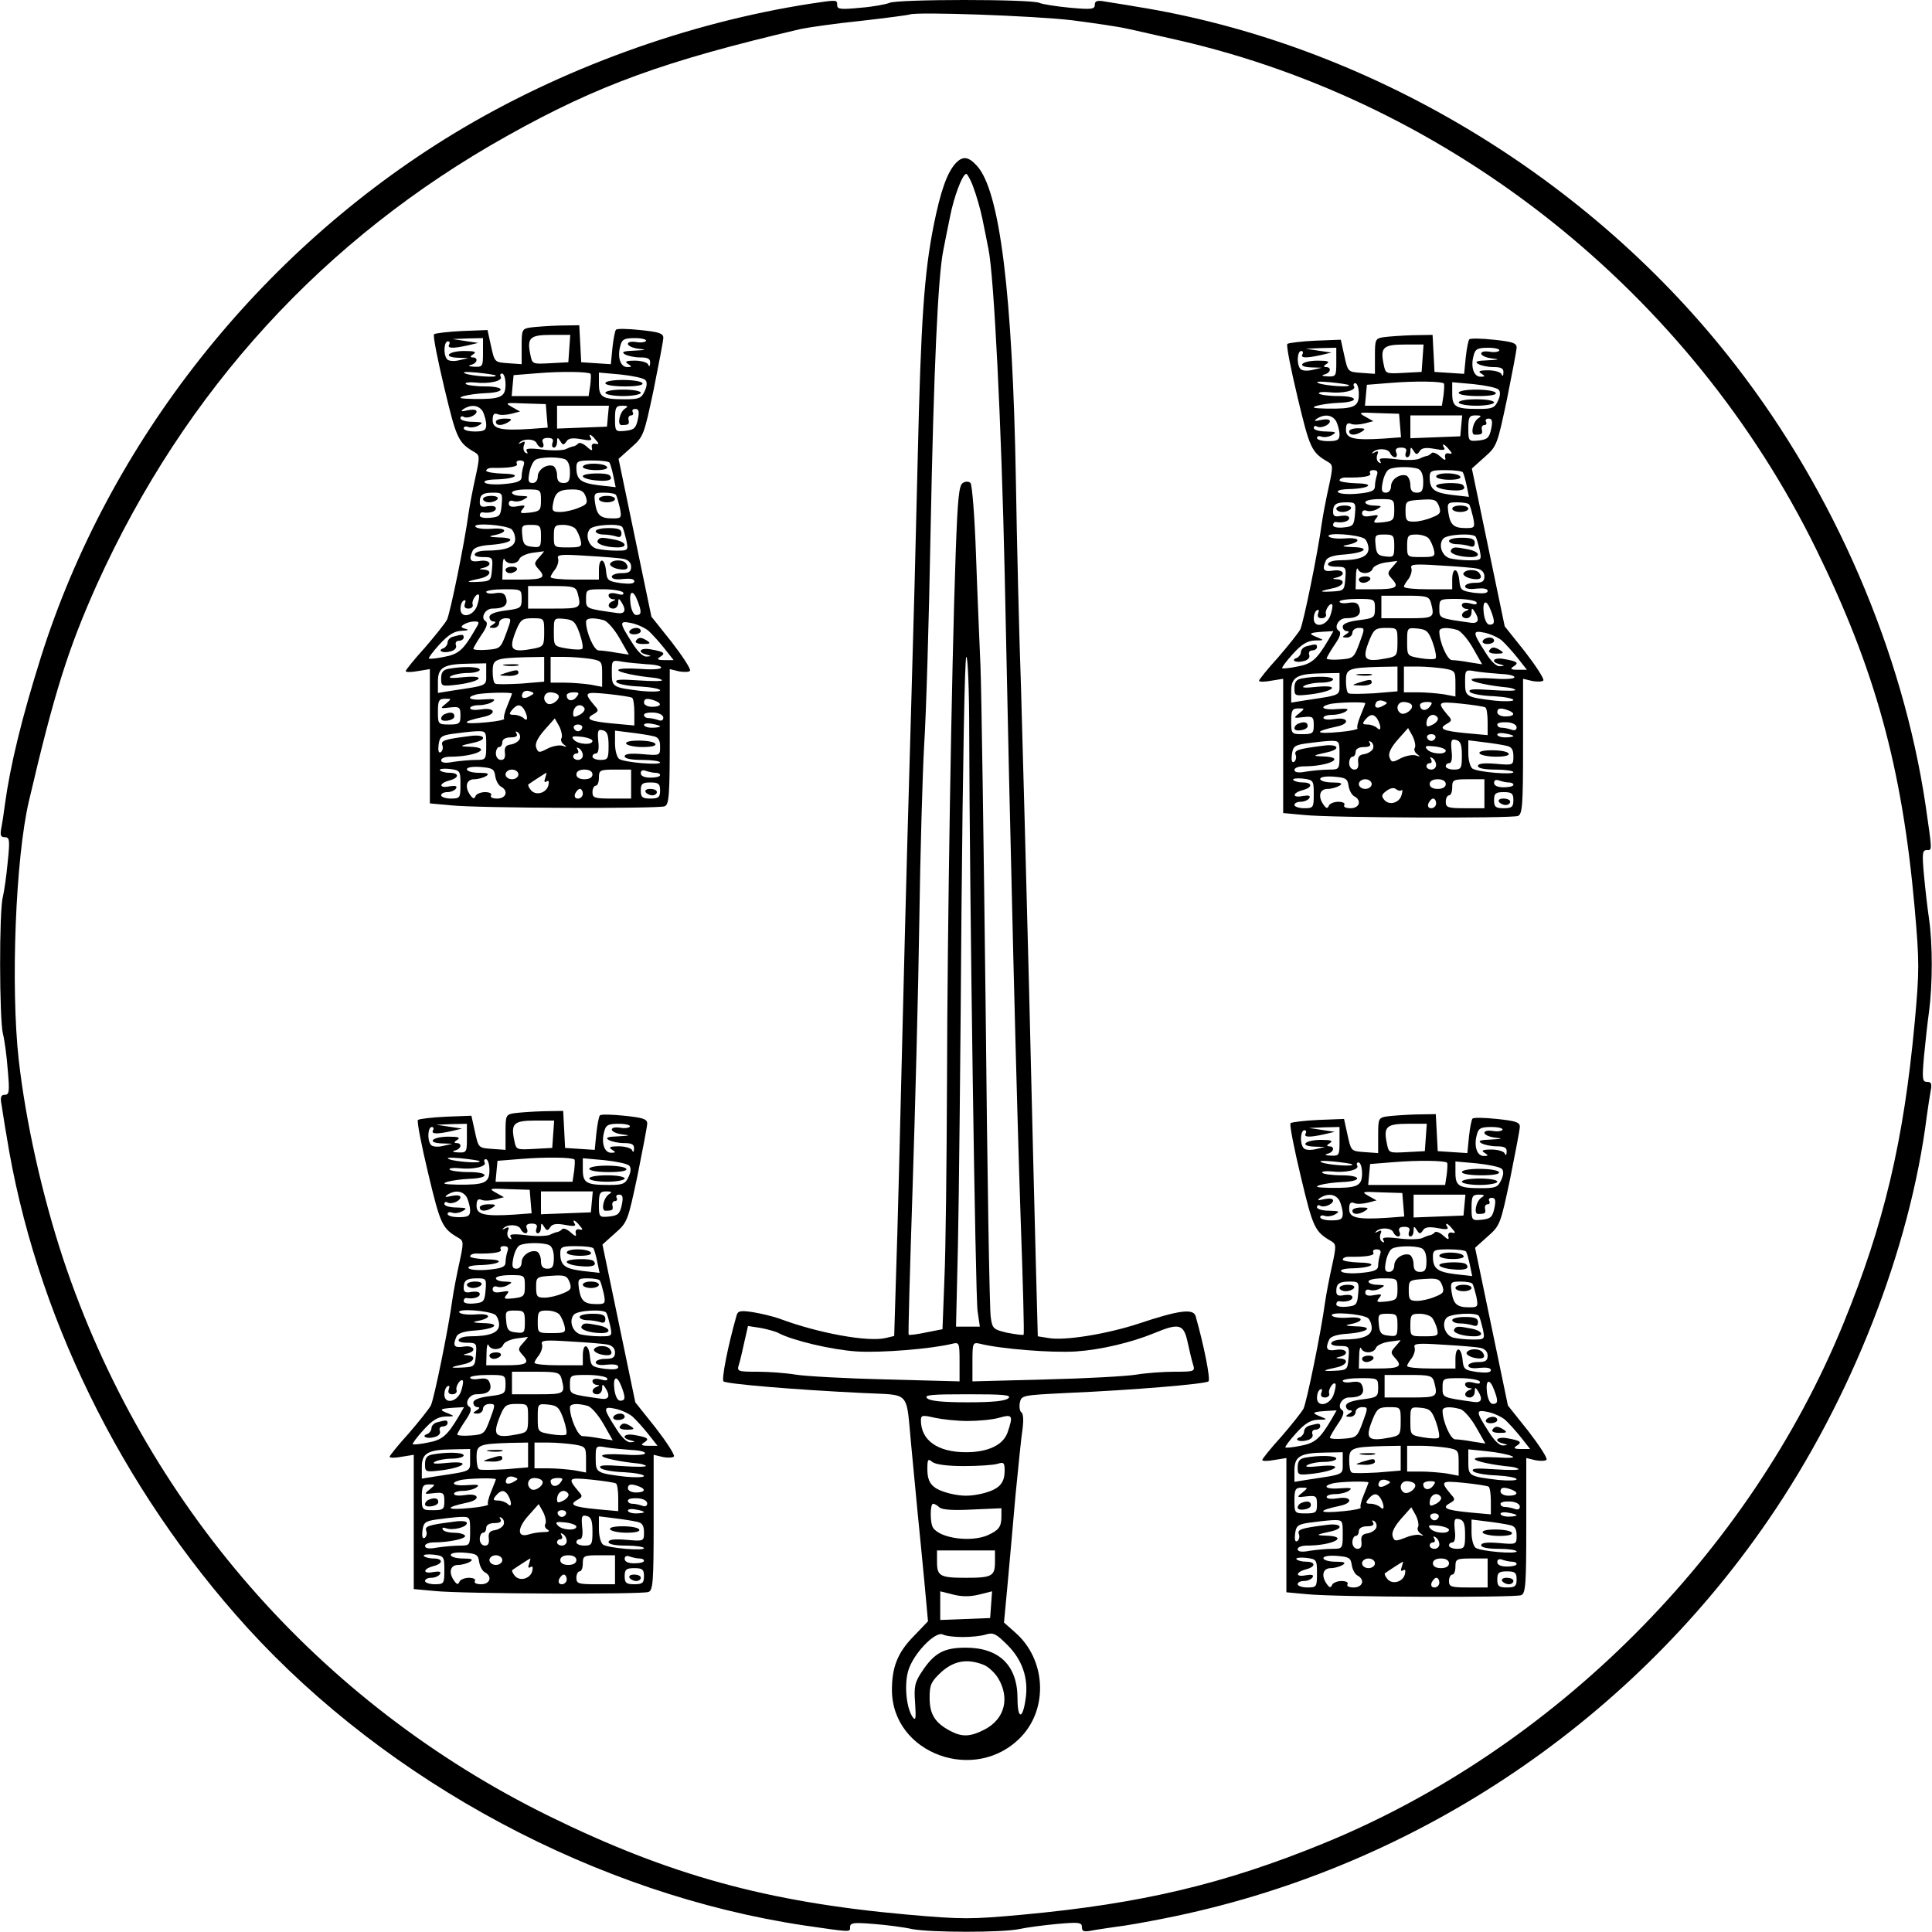 <?xml version="1.0" standalone="no"?>
<!DOCTYPE svg PUBLIC "-//W3C//DTD SVG 20010904//EN"
 "http://www.w3.org/TR/2001/REC-SVG-20010904/DTD/svg10.dtd">
<svg version="1.0" xmlns="http://www.w3.org/2000/svg"
 width="600pt" height="600pt" viewBox="0 0 600 600"
 preserveAspectRatio="xMidYMid meet">
<g transform="translate(0,600) scale(0.1,-0.1)"
fill="#000000" stroke="none">
<path d="M2520 5989 c-383 -59 -778 -202 -1111 -404 -604 -367 -1071 -958
-1282 -1626 -60 -191 -95 -335 -112 -459 -3 -25 -8 -57 -11 -72 -4 -22 -2 -28
11 -28 15 0 16 -9 9 -77 -4 -43 -11 -91 -15 -108 -12 -40 -11 -380 0 -425 5
-19 12 -70 15 -112 6 -67 5 -78 -9 -78 -12 0 -15 -7 -10 -32 3 -18 9 -60 15
-93 87 -549 354 -1096 748 -1530 439 -482 1087 -829 1732 -925 145 -21 140
-21 140 -5 0 14 11 15 73 10 39 -3 94 -10 120 -16 60 -11 279 -11 332 0 22 5
75 12 118 16 68 6 77 5 77 -10 0 -13 6 -15 28 -11 15 3 50 8 77 12 28 3 95 15
150 26 760 150 1437 596 1877 1238 258 376 440 841 492 1255 4 28 9 62 12 78
4 21 2 27 -11 27 -15 0 -16 9 -10 78 4 42 11 106 16 142 11 84 11 209 0 285
-5 33 -12 95 -16 138 -6 67 -5 77 9 77 17 0 17 -6 -4 140 -71 476 -283 969
-588 1363 -453 588 -1147 1003 -1867 1117 -33 6 -75 12 -92 15 -26 5 -33 2
-33 -10 0 -14 -11 -15 -77 -9 -43 4 -86 11 -95 15 -22 12 -444 12 -466 0 -9
-4 -50 -12 -89 -15 -62 -6 -73 -5 -73 8 0 17 0 17 -80 5z m810 -52 c69 -9 145
-20 170 -26 25 -5 97 -22 160 -36 849 -195 1590 -786 1980 -1580 183 -373 267
-676 306 -1113 15 -171 15 -196 0 -360 -34 -366 -95 -624 -221 -932 -292 -715
-900 -1323 -1615 -1615 -308 -126 -566 -187 -932 -221 -164 -15 -189 -15 -360
0 -437 39 -740 123 -1113 306 -716 352 -1256 971 -1509 1731 -65 197 -116 424
-138 619 -25 226 -10 625 32 803 79 338 122 473 211 672 273 603 705 1075
1274 1393 282 158 489 233 912 332 24 5 107 17 185 25 79 9 148 18 153 20 21
9 387 -4 505 -18z"/>
<path d="M2967 5492 c-26 -29 -46 -86 -67 -190 -30 -151 -40 -295 -50 -727 -5
-220 -14 -562 -20 -760 -6 -198 -18 -632 -26 -965 -8 -333 -17 -694 -21 -802
l-6 -197 -25 -6 c-55 -14 -212 15 -332 60 -20 7 -57 16 -82 20 -40 6 -47 4
-51 -12 -26 -91 -47 -197 -40 -203 9 -8 222 -26 431 -36 153 -8 135 12 152
-164 6 -63 15 -158 20 -210 5 -52 15 -149 21 -215 l11 -120 -45 -47 c-49 -50
-67 -95 -67 -166 0 -199 261 -294 402 -145 84 89 76 240 -19 323 l-35 31 11
117 c6 64 17 191 25 281 9 90 18 183 22 206 3 24 2 45 -4 49 -5 3 -7 16 -5 29
5 24 7 24 146 31 208 9 431 28 440 36 7 6 -14 112 -40 203 -7 24 -53 18 -178
-24 -98 -32 -231 -54 -281 -44 l-31 5 -6 223 c-3 122 -13 506 -21 852 -9 347
-20 767 -25 935 -6 168 -13 458 -16 645 -10 583 -50 903 -121 980 -27 30 -45
31 -67 7z m56 -74 c9 -24 22 -68 28 -98 6 -30 15 -73 19 -95 17 -83 40 -546
50 -1000 18 -882 38 -1670 50 -2018 7 -191 11 -349 9 -352 -2 -2 -25 1 -51 6
-43 10 -46 13 -51 47 -4 20 -11 453 -16 962 -6 509 -13 986 -16 1060 -3 74
-10 231 -14 348 -4 117 -12 217 -17 222 -5 5 -15 6 -24 0 -12 -7 -16 -50 -22
-217 -13 -365 -26 -1173 -27 -1643 -1 -250 -4 -525 -8 -611 l-6 -157 -51 -10
c-28 -6 -52 -9 -54 -7 -2 1 4 205 12 451 8 247 18 622 21 834 3 212 10 457 15
545 6 88 15 387 20 665 10 510 23 787 39 870 5 25 14 72 21 105 12 63 39 135
51 135 3 0 14 -19 22 -42z m-13 -1695 c1 -483 19 -1750 26 -1795 l7 -48 -37 0
-37 0 6 253 c3 138 8 606 11 1040 4 441 10 787 15 787 5 0 9 -107 9 -237z
m-592 -1863 c43 -23 165 -52 242 -57 75 -5 234 8 298 24 21 5 22 2 22 -56 l0
-61 -227 6 c-126 3 -252 10 -282 15 -30 5 -84 9 -119 9 -62 0 -64 1 -57 23 4
12 11 44 17 71 l11 48 39 -6 c21 -4 47 -11 56 -16z m1270 -27 c6 -27 13 -58
17 -70 7 -22 5 -23 -57 -23 -35 0 -89 -4 -119 -9 -30 -5 -156 -12 -281 -15
l-228 -6 0 61 c0 58 1 61 23 56 63 -16 222 -29 299 -24 75 5 170 27 243 57 77
32 91 28 103 -27z m-556 -175 c-9 -9 -49 -13 -127 -13 -78 0 -118 4 -126 13
-10 10 15 12 126 12 111 0 137 -2 127 -12z m-127 -71 c33 0 77 4 98 10 42 12
44 7 26 -46 -14 -39 -61 -61 -129 -61 -88 0 -140 37 -140 99 0 16 4 17 43 8
23 -5 69 -10 102 -10z m-12 -140 c45 0 92 3 105 7 19 6 22 4 22 -21 0 -41 -18
-59 -72 -72 -36 -8 -60 -8 -95 0 -57 14 -73 31 -73 77 0 30 2 33 15 22 10 -8
46 -13 98 -13z m-76 -128 c8 -8 43 -10 102 -7 l91 4 0 -25 c0 -33 -8 -43 -43
-59 -51 -22 -146 -10 -169 23 -10 14 -10 75 0 75 4 0 13 -5 19 -11z m173 -170
c0 -44 -10 -49 -90 -49 -80 0 -90 5 -90 49 l0 36 90 0 90 0 0 -36z m-49 -101
l40 10 -3 -41 -3 -42 -77 -3 -78 -3 0 45 0 44 40 -10 c27 -7 53 -7 81 0z m-51
-132 c25 0 57 3 72 8 23 7 32 2 67 -33 46 -46 66 -104 56 -168 -9 -64 -25 -63
-25 2 0 103 -57 158 -161 158 -67 0 -97 -16 -135 -73 -23 -34 -26 -48 -22 -99
3 -48 2 -57 -8 -43 -19 28 -26 97 -14 141 14 53 84 126 108 115 9 -5 37 -8 62
-8z m64 -86 c14 -5 35 -24 46 -42 37 -62 20 -127 -42 -159 -44 -23 -70 -24
-106 -5 -48 25 -65 52 -65 103 0 40 4 50 36 80 39 35 80 43 131 23z"/>
<path d="M1648 4983 c-27 -4 -28 -7 -28 -59 l0 -55 -42 3 c-42 3 -42 3 -53 53
l-11 50 -79 -3 c-44 -2 -83 -7 -87 -10 -4 -4 11 -79 32 -167 38 -159 43 -170
95 -200 15 -9 15 -15 2 -75 -8 -36 -18 -87 -22 -115 -12 -90 -57 -310 -67
-330 -6 -11 -37 -50 -69 -87 -33 -36 -59 -69 -59 -72 0 -4 17 -4 38 0 l37 6 0
-209 0 -208 65 -6 c85 -9 644 -11 664 -3 14 5 16 34 16 216 l0 210 29 -7 c16
-3 32 -2 34 2 3 5 -23 45 -57 89 l-63 79 -51 245 -51 245 39 35 c39 34 40 39
70 180 16 80 30 152 30 161 0 14 -14 18 -71 24 -38 4 -73 5 -76 1 -3 -3 -8
-28 -11 -56 l-5 -51 -46 3 -46 3 -3 58 -3 57 -62 -1 c-34 -1 -74 -4 -89 -6z
m120 -65 l-3 -43 -56 -3 c-56 -3 -56 -3 -62 27 -11 52 -1 61 65 61 l59 0 -3
-42z m-268 -13 c0 -43 -1 -45 -27 -44 -17 1 -21 3 -10 6 20 5 23 23 5 23 -9 0
-8 4 2 10 11 7 4 10 -27 10 -50 0 -70 -19 -21 -21 l33 -1 -30 -7 c-17 -4 -33
-2 -37 4 -12 15 -9 55 3 55 5 0 7 -4 4 -10 -7 -12 10 -13 56 -3 l34 8 -40 6
-40 6 48 2 47 1 0 -45z m506 36 c-3 -4 -17 -6 -31 -3 -14 2 -25 0 -25 -6 0 -6
15 -13 33 -15 26 -3 24 -4 -13 -6 -33 -1 -41 -4 -30 -11 8 -5 30 -10 48 -10
24 0 32 -4 31 -17 0 -11 -3 -13 -6 -5 -2 6 -21 12 -41 12 -28 0 -33 -3 -22
-10 13 -8 13 -10 -2 -10 -21 0 -31 30 -22 64 5 22 12 26 46 26 21 0 37 -4 34
-9z m-467 -107 c9 -8 -75 -2 -94 6 -12 5 1 6 35 3 30 -3 57 -7 59 -9z m295 5
c2 -2 1 -19 -1 -36 l-5 -33 -120 0 -119 0 3 33 3 32 75 6 c73 6 158 5 164 -2z
m-264 -33 c0 -40 -15 -46 -100 -45 -42 1 -49 3 -30 9 14 4 44 8 67 9 64 2 64
21 -1 21 -30 0 -57 4 -60 8 -2 4 11 6 30 4 42 -5 87 5 79 18 -3 6 -1 10 4 10
6 0 11 -15 11 -34z m434 14 c6 -6 6 -18 -2 -35 -10 -22 -18 -25 -61 -25 -70 0
-81 6 -81 48 l0 35 67 -6 c37 -4 71 -11 77 -17z m-306 -112 l3 -36 -53 -4
c-93 -6 -118 0 -118 27 0 18 4 23 15 19 8 -4 27 -3 43 1 l27 7 -25 14 c-23 13
-21 14 40 11 l65 -2 3 -37z m-198 13 c5 -11 10 -29 10 -40 0 -17 -6 -21 -35
-21 -19 0 -35 4 -35 10 0 5 6 7 14 4 8 -3 23 -1 33 5 15 9 12 10 -19 11 -21 0
-38 5 -38 11 0 5 4 8 9 5 12 -8 41 4 41 16 0 6 -12 7 -27 4 -21 -5 -24 -4 -13
4 24 15 48 12 60 -9z m388 -13 l-3 -33 -77 -3 -78 -3 0 36 0 35 81 0 80 0 -3
-32z m53 23 c-17 -11 -25 -51 -11 -51 22 0 25 2 22 16 -2 8 2 14 8 14 6 0 8 5
5 10 -3 6 0 10 8 10 11 0 13 -8 8 -32 -6 -28 -12 -33 -39 -36 -31 -3 -32 -2
-32 37 0 36 3 41 23 41 17 0 19 -2 8 -9z m-91 -97 c11 -12 11 -15 -1 -12 -8 2
-13 -3 -11 -12 3 -11 -1 -11 -16 3 -10 9 -22 14 -26 10 -4 -5 -11 -8 -14 -9
-4 0 -15 -4 -25 -9 -10 -4 -43 -5 -73 -1 -41 5 -54 3 -48 -5 4 -8 3 -9 -4 -5
-6 4 -8 14 -5 23 5 12 3 14 -8 8 -8 -4 -11 -4 -6 0 12 14 48 13 54 -2 3 -7 10
-13 15 -13 6 0 8 7 4 15 -4 10 1 15 15 15 15 0 19 -5 15 -15 -3 -8 -1 -15 4
-15 6 0 10 8 10 18 0 14 2 15 10 2 8 -13 11 -13 19 -1 6 10 19 12 46 7 25 -5
35 -4 30 3 -10 16 1 13 15 -5z m-96 -60 c10 -4 16 -18 16 -40 0 -27 -4 -34
-20 -34 -14 0 -20 7 -20 24 0 13 -6 26 -12 29 -21 7 -48 -12 -48 -33 0 -12 -7
-20 -16 -20 -13 0 -15 7 -10 32 3 18 12 36 19 40 14 9 69 10 91 2z m-128 -20
c-3 -9 -6 -24 -6 -34 0 -14 -11 -19 -52 -23 -29 -3 -57 -1 -62 4 -6 5 6 9 30
10 65 1 89 17 27 18 -29 1 -53 5 -53 9 0 5 8 9 18 9 55 -1 83 4 77 13 -3 6 1
10 10 10 12 0 15 -5 11 -16z m267 9 c3 -5 8 -23 12 -42 l7 -34 -53 6 c-55 7
-69 17 -69 55 0 20 5 22 49 22 28 0 52 -3 54 -7z m-213 -117 c0 -31 -3 -34
-35 -38 -29 -3 -32 -2 -22 11 10 12 8 13 -15 9 -19 -4 -28 -1 -28 8 0 8 6 11
14 8 8 -3 23 -1 33 5 16 9 15 10 -9 11 -16 0 -28 5 -28 10 0 6 20 10 45 10 44
0 45 0 45 -34z m139 12 c7 -20 4 -25 -22 -35 -16 -7 -42 -13 -57 -13 -24 0
-27 3 -22 28 6 33 18 42 60 42 25 0 35 -5 41 -22z m-261 -25 c-3 -35 -6 -38
-35 -41 -19 -2 -33 1 -33 7 0 6 3 10 8 10 21 -4 42 2 42 12 0 7 -10 9 -25 7
-19 -4 -25 -1 -25 12 0 24 9 30 42 30 28 0 29 -2 26 -37z m355 30 c3 -5 8 -23
12 -40 6 -31 5 -33 -22 -33 -39 0 -49 10 -55 48 -4 30 -3 32 28 32 18 0 35 -3
37 -7z m-325 -106 c6 -5 12 -19 12 -31 0 -25 -29 -36 -91 -36 -15 0 -31 -4
-34 -10 -4 -6 7 -10 25 -10 30 0 31 -2 28 -37 -3 -37 -4 -38 -43 -40 -42 -2
-39 1 8 11 30 7 37 25 10 27 -17 1 -17 2 0 6 29 8 19 26 -13 21 -30 -5 -35 3
-22 32 5 10 25 16 57 18 65 5 83 22 25 23 -28 1 -35 3 -20 6 49 9 47 25 -2 21
-27 -2 -49 1 -52 7 -4 12 91 5 112 -8z m92 -23 c0 -33 -2 -35 -27 -32 -23 2
-29 8 -31 36 -3 30 -1 32 27 32 29 0 31 -3 31 -36z m107 24 c6 -7 13 -23 16
-35 5 -21 2 -23 -39 -23 -44 0 -44 0 -44 35 0 32 3 35 29 35 16 0 33 -6 38
-12z m146 5 c3 -5 8 -23 12 -40 7 -33 6 -33 -32 -33 -21 0 -48 3 -60 6 -25 7
-37 42 -21 61 11 14 94 18 101 6z m-258 -93 c-17 -19 -17 -21 -2 -38 24 -26
13 -32 -55 -32 l-58 0 1 38 c0 20 3 31 6 25 7 -18 40 -16 46 1 3 8 21 16 39
19 18 2 35 5 37 5 2 1 -4 -7 -14 -18z m263 -6 c14 -3 22 -12 22 -24 0 -16 -7
-20 -30 -20 -16 0 -30 -5 -30 -11 0 -7 14 -10 35 -7 22 2 35 0 35 -7 0 -8 -14
-9 -42 -6 -40 6 -43 8 -46 39 -4 40 -22 42 -22 2 l0 -30 -75 0 c-41 0 -75 3
-75 8 0 4 7 15 15 25 7 11 11 25 8 33 -4 12 11 13 88 8 52 -3 104 -7 117 -10z
m-144 -106 c12 -47 10 -48 -74 -48 l-80 0 0 35 0 35 74 0 c68 0 74 -2 80 -22z
m-174 -18 c0 -28 -3 -30 -50 -36 -32 -4 -50 -11 -50 -20 0 -8 6 -14 13 -14 8
0 7 -4 -3 -10 -13 -8 -12 -10 3 -10 9 0 17 7 17 15 0 8 9 15 20 15 19 0 19 -1
2 -47 -17 -46 -19 -48 -60 -51 -23 -2 -42 0 -42 3 0 3 11 22 25 43 17 24 21
38 13 43 -17 10 -1 39 21 39 35 0 49 10 43 32 -4 15 -11 19 -33 16 -16 -3 -29
-1 -29 4 0 4 25 8 55 8 54 0 55 0 55 -30z m315 20 c4 -7 -2 -9 -19 -4 -16 4
-26 2 -26 -5 0 -6 6 -11 13 -12 10 0 10 -2 0 -6 -18 -7 -16 -23 2 -23 8 0 15
8 15 18 0 14 2 15 10 2 16 -25 11 -37 -12 -34 -99 14 -98 13 -98 44 0 30 1 30
54 30 30 0 58 -5 61 -10z m-454 -43 c-13 -32 -51 -38 -51 -8 0 11 4 23 10 26
6 3 7 -1 4 -9 -4 -11 0 -16 11 -16 9 0 15 6 13 12 -5 13 15 41 20 29 1 -5 -2
-20 -7 -34z m499 17 c13 -34 13 -44 -4 -44 -8 0 -15 14 -18 35 -5 41 8 46 22
9z m-290 -98 c0 -41 -2 -44 -31 -50 -73 -14 -81 -5 -55 59 13 31 19 35 50 35
36 0 36 0 36 -44z m110 -3 c8 -23 12 -45 8 -48 -3 -3 -24 -3 -47 1 -41 7 -41
7 -41 51 0 44 0 44 33 41 28 -3 34 -9 47 -45z m75 41 c11 -3 33 -28 49 -56
l29 -51 -39 6 c-21 4 -46 7 -55 7 -14 0 -39 56 -39 89 0 12 22 14 55 5z m-401
-32 c-35 -61 -51 -74 -95 -82 -24 -5 -45 -7 -47 -5 -2 2 13 22 33 44 28 30 45
41 69 42 19 1 24 3 12 6 -15 4 -16 7 -5 14 8 5 22 9 32 9 17 0 17 -2 1 -28z
m540 -1 c10 -9 32 -33 48 -53 l30 -38 -29 0 c-21 0 -24 3 -13 10 18 11 13 16
-27 23 -34 7 -47 -8 -15 -16 16 -4 16 -5 0 -6 -11 -1 -28 16 -43 40 -43 67
-43 72 -4 64 19 -4 42 -15 53 -24z m-324 -120 l0 -38 -72 -6 c-40 -2 -76 -3
-80 0 -5 2 -8 19 -8 38 0 38 7 41 103 44 l57 1 0 -39z m143 33 c36 -6 37 -8
37 -47 l0 -40 -37 7 c-21 3 -57 6 -80 6 l-43 0 0 40 0 40 43 0 c23 0 59 -3 80
-6z m178 -17 c26 -1 45 -6 42 -11 -3 -5 -34 -6 -69 -3 -35 2 -64 1 -64 -4 0
-7 58 -19 112 -24 10 -1 20 -4 24 -7 3 -4 -29 -4 -73 -1 -57 4 -75 3 -68 -6 6
-6 39 -12 73 -13 34 -2 62 -7 62 -12 0 -4 -26 -5 -57 -2 -91 11 -93 12 -93 57
0 39 0 40 33 34 17 -3 53 -6 78 -8z m-501 -31 c0 -37 6 -34 -107 -51 l-43 -7
0 36 c0 44 19 54 98 55 l52 1 0 -34z m135 -68 c-19 -11 -30 -5 -21 11 4 6 14
7 22 4 15 -5 14 -7 -1 -15z m-55 8 c0 -2 -7 -19 -15 -39 -8 -19 -12 -37 -9
-39 2 -3 -21 -8 -53 -11 -80 -8 -86 1 -10 17 41 9 34 30 -8 23 -19 -3 -35 -2
-35 4 0 5 12 9 28 9 15 0 34 5 42 11 11 8 4 9 -27 7 -43 -4 -59 6 -25 15 21 6
112 8 112 3z m144 -5 c8 -12 -21 -34 -34 -26 -17 11 -11 35 9 35 11 0 22 -4
25 -9z m56 -6 c-12 -15 -30 -12 -30 6 0 5 10 9 21 9 18 0 19 -2 9 -15z m173
-2 c4 -2 7 -23 7 -45 l0 -41 -66 6 c-74 7 -88 14 -61 29 16 9 17 12 4 26 -35
42 -33 44 39 37 38 -4 72 -9 77 -12z m-579 -19 c-18 -14 -17 -15 14 -11 29 3
32 1 32 -25 0 -25 -3 -28 -35 -28 -34 0 -35 1 -35 40 0 34 3 40 22 40 21 0 21
0 2 -16z m650 10 c24 -9 19 -19 -9 -19 -14 0 -25 6 -25 13 0 13 10 15 34 6z
m-407 -26 c13 -22 13 -42 0 -29 -6 6 -20 11 -30 11 -16 0 -17 3 -7 15 15 18
26 19 37 3z m188 3 c3 -6 -4 -15 -15 -21 -16 -8 -20 -8 -20 3 0 25 23 36 35
18z m245 -30 c0 -8 -6 -11 -16 -7 -9 3 -22 6 -30 6 -8 0 -14 4 -14 10 0 5 13
8 30 7 18 -1 30 -8 30 -16z m-316 -63 c-4 -6 0 -15 7 -20 11 -8 10 -9 -4 -4
-10 3 -31 -1 -47 -9 -26 -14 -29 -13 -35 4 -4 12 5 30 26 54 l32 36 14 -25 c7
-14 10 -31 7 -36z m306 36 c0 -2 -11 -4 -25 -4 -14 0 -25 4 -25 9 0 4 11 6 25
3 14 -2 25 -6 25 -8z m-242 -5 c-2 -6 -8 -10 -13 -10 -5 0 -11 4 -13 10 -2 6
4 11 13 11 9 0 15 -5 13 -11z m82 -55 c0 -40 -2 -44 -25 -44 -14 0 -25 5 -25
10 0 6 5 10 11 10 7 0 10 15 7 38 -3 33 -1 38 14 34 14 -3 18 -15 18 -48z
m-380 1 c0 -44 -1 -45 -32 -45 -18 0 -50 -3 -70 -6 -25 -5 -38 -3 -38 5 0 6
12 11 28 11 81 0 136 29 59 31 -33 1 -30 3 16 13 44 10 32 27 -15 20 -79 -10
-90 -14 -84 -29 3 -8 0 -17 -5 -21 -7 -4 -9 5 -7 22 3 25 8 30 43 35 22 3 55
7 73 8 32 1 32 0 32 -44z m104 20 c-3 -7 -15 -15 -27 -17 -16 -2 -21 -9 -19
-25 2 -16 -2 -23 -12 -23 -9 0 -16 9 -16 20 0 11 5 20 10 20 6 0 10 7 10 15 0
9 10 15 26 15 16 0 23 4 18 12 -4 7 -3 8 4 4 6 -4 9 -13 6 -21z m414 9 c16 -3
22 -11 22 -33 0 -27 0 -28 -55 -23 -37 3 -55 1 -55 -7 0 -7 21 -11 55 -11 30
0 55 -4 55 -8 0 -9 -110 0 -127 11 -7 5 -13 26 -13 48 l0 40 48 -6 c26 -3 57
-8 70 -11z m-188 -15 c0 -14 -46 -11 -58 4 -9 10 -4 12 23 9 19 -2 35 -8 35
-13z m-30 -45 c0 -8 -7 -14 -15 -14 -8 0 -15 5 -15 10 0 6 5 10 11 10 5 0 7 5
3 12 -4 7 -3 8 4 4 7 -4 12 -14 12 -22z m-380 -90 c0 -42 -1 -44 -30 -44 -16
0 -30 5 -30 10 0 6 9 10 19 10 11 0 23 5 27 11 5 8 -1 10 -20 7 -33 -7 -34 9
-1 18 32 8 32 24 1 24 -14 0 -27 4 -30 8 -2 4 11 6 30 4 33 -4 34 -6 34 -48z
m108 26 c2 -14 10 -29 18 -33 24 -13 16 -37 -12 -37 -14 0 -23 4 -19 10 3 6
-5 10 -19 10 -13 0 -27 -6 -29 -12 -4 -10 -8 -9 -16 2 -19 26 -13 50 12 50 12
0 29 5 37 10 11 7 5 10 -22 10 -21 0 -38 5 -38 11 0 6 17 9 43 7 36 -3 42 -6
45 -28z m72 5 c0 -8 -9 -15 -20 -15 -11 0 -20 7 -20 15 0 8 9 15 20 15 11 0
20 -7 20 -15z m230 0 c0 -9 -9 -15 -25 -15 -16 0 -25 6 -25 15 0 9 9 15 25 15
16 0 25 -6 25 -15z m120 -30 l0 -45 -60 0 c-53 0 -60 2 -60 20 0 11 5 20 10
20 6 0 10 11 10 25 0 23 3 25 50 25 l50 0 0 -45z m76 35 c8 0 14 -3 14 -7 0
-5 -13 -8 -30 -8 -19 0 -30 5 -30 14 0 8 6 11 16 7 9 -3 22 -6 30 -6z m-343
-17 c-4 -10 -2 -14 4 -10 7 5 9 0 6 -12 -6 -24 -39 -33 -54 -15 -7 8 -10 16
-8 18 11 8 54 36 56 36 1 0 -1 -7 -4 -17z m357 -38 c0 -21 -5 -25 -30 -25 -25
0 -30 4 -30 25 0 21 5 25 30 25 25 0 30 -4 30 -25z m-240 -10 c0 -8 -7 -15
-15 -15 -9 0 -12 6 -9 15 4 8 10 15 15 15 5 0 9 -7 9 -15z"/>
<path d="M1880 4810 c0 -6 27 -10 61 -10 37 0 58 4 54 10 -3 6 -31 10 -61 10
-30 0 -54 -4 -54 -10z"/>
<path d="M1880 4780 c0 -5 25 -10 55 -10 30 0 55 5 55 10 0 6 -25 10 -55 10
-30 0 -55 -4 -55 -10z"/>
<path d="M1540 4690 c0 -13 20 -13 40 0 12 8 9 10 -12 10 -16 0 -28 -4 -28
-10z"/>
<path d="M1810 4550 c0 -5 18 -10 41 -10 24 0 38 4 34 10 -3 6 -22 10 -41 10
-19 0 -34 -4 -34 -10z"/>
<path d="M1810 4521 c0 -5 18 -11 41 -13 39 -4 55 2 42 16 -10 9 -83 7 -83 -3z"/>
<path d="M1500 4450 c0 -5 9 -10 19 -10 11 0 23 5 26 10 4 6 -5 10 -19 10 -14
0 -26 -4 -26 -10z"/>
<path d="M1860 4450 c0 -5 11 -10 25 -10 14 0 25 5 25 10 0 6 -11 10 -25 10
-14 0 -25 -4 -25 -10z"/>
<path d="M1850 4350 c0 -5 11 -10 24 -10 13 0 31 -3 40 -6 11 -4 16 -1 16 10
0 12 -10 16 -40 16 -22 0 -40 -4 -40 -10z"/>
<path d="M1856 4321 c-6 -10 26 -21 62 -21 33 0 27 17 -9 24 -41 8 -47 8 -53
-3z"/>
<path d="M1570 4230 c0 -5 6 -10 14 -10 8 0 18 5 21 10 3 6 -3 10 -14 10 -12
0 -21 -4 -21 -10z"/>
<path d="M1895 4250 c-3 -5 6 -12 20 -16 29 -7 41 -1 30 15 -8 14 -42 14 -50
1z"/>
<path d="M1408 4023 c-10 -2 -18 -11 -18 -18 0 -7 -6 -15 -12 -18 -22 -7 -3
-17 21 -10 13 3 20 11 17 19 -3 8 1 14 9 14 8 0 15 5 15 10 0 10 -3 11 -32 3z"/>
<path d="M1955 4040 c-3 -5 3 -10 14 -10 12 0 21 5 21 10 0 6 -6 10 -14 10 -8
0 -18 -4 -21 -10z"/>
<path d="M1975 4010 c-4 -6 6 -10 22 -10 22 0 25 2 13 10 -19 12 -27 12 -35 0z"/>
<path d="M1568 3933 c12 -2 30 -2 40 0 9 3 -1 5 -23 4 -22 0 -30 -2 -17 -4z"/>
<path d="M1570 3910 c-24 -8 -23 -8 8 -9 17 -1 32 4 32 9 0 11 -5 11 -40 0z"/>
<path d="M1393 3923 c-17 -3 -23 -11 -23 -30 0 -25 1 -25 53 -19 73 10 89 30
17 23 -37 -4 -50 -3 -40 3 8 5 32 10 53 10 20 0 37 5 37 10 0 10 -53 11 -97 3z"/>
<path d="M1383 3783 c-7 -2 -13 -9 -13 -15 0 -12 41 -6 41 7 1 12 -11 15 -28
8z"/>
<path d="M1945 3690 c3 -5 26 -10 51 -10 28 0 43 4 39 10 -3 6 -26 10 -51 10
-28 0 -43 -4 -39 -10z"/>
<path d="M2005 3540 c3 -5 13 -10 21 -10 8 0 14 5 14 10 0 6 -9 10 -21 10 -11
0 -17 -4 -14 -10z"/>
<path d="M4298 4953 c-27 -4 -28 -7 -28 -59 l0 -55 -42 3 c-42 3 -42 3 -53 53
l-11 50 -79 -3 c-44 -2 -83 -7 -87 -10 -4 -4 11 -79 32 -167 38 -159 43 -170
95 -200 15 -9 15 -15 2 -75 -8 -36 -18 -87 -22 -115 -12 -90 -57 -310 -67
-330 -6 -11 -37 -50 -69 -87 -33 -36 -59 -69 -59 -72 0 -4 17 -4 38 0 l37 6 0
-209 0 -208 65 -6 c85 -9 644 -11 664 -3 14 5 16 34 16 216 l0 210 29 -7 c16
-3 32 -2 34 2 3 5 -23 45 -57 89 l-63 79 -51 245 -51 245 39 35 c39 34 40 39
70 180 16 80 30 152 30 161 0 14 -14 18 -71 24 -38 4 -73 5 -76 1 -3 -3 -8
-28 -11 -56 l-5 -51 -46 3 -46 3 -3 58 -3 57 -62 -1 c-34 -1 -74 -4 -89 -6z
m120 -65 l-3 -43 -56 -3 c-56 -3 -56 -3 -62 27 -11 52 -1 61 65 61 l59 0 -3
-42z m-268 -13 c0 -43 -1 -45 -27 -44 -17 1 -21 3 -10 6 20 5 23 23 5 23 -9 0
-8 4 2 10 11 7 4 10 -27 10 -50 0 -70 -19 -21 -21 l33 -1 -30 -7 c-17 -4 -33
-2 -37 4 -12 15 -9 55 3 55 5 0 7 -4 4 -10 -7 -12 10 -13 56 -3 l34 8 -40 6
-40 6 48 2 47 1 0 -45z m506 36 c-3 -4 -17 -6 -31 -3 -14 2 -25 0 -25 -6 0 -6
15 -13 33 -15 26 -3 24 -4 -13 -6 -33 -1 -41 -4 -30 -11 8 -5 30 -10 48 -10
24 0 32 -4 31 -17 0 -11 -3 -13 -6 -5 -2 6 -21 12 -41 12 -28 0 -33 -3 -22
-10 13 -8 13 -10 -2 -10 -21 0 -31 30 -22 64 5 22 12 26 46 26 21 0 37 -4 34
-9z m-467 -107 c9 -8 -75 -2 -94 6 -12 5 1 6 35 3 30 -3 57 -7 59 -9z m295 5
c2 -2 1 -19 -1 -36 l-5 -33 -120 0 -119 0 3 33 3 32 75 6 c73 6 158 5 164 -2z
m-264 -33 c0 -40 -15 -46 -100 -45 -42 1 -49 3 -30 9 14 4 44 8 67 9 64 2 64
21 -1 21 -30 0 -57 4 -60 8 -2 4 11 6 30 4 42 -5 87 5 79 18 -3 6 -1 10 4 10
6 0 11 -15 11 -34z m434 14 c6 -6 6 -18 -2 -35 -10 -22 -18 -25 -61 -25 -70 0
-81 6 -81 48 l0 35 67 -6 c37 -4 71 -11 77 -17z m-306 -112 l3 -36 -53 -4
c-93 -6 -118 0 -118 27 0 18 4 23 15 19 8 -4 27 -3 43 1 l27 7 -25 14 c-23 13
-21 14 40 11 l65 -2 3 -37z m-198 13 c5 -11 10 -29 10 -40 0 -17 -6 -21 -35
-21 -19 0 -35 4 -35 10 0 5 6 7 14 4 8 -3 23 -1 33 5 15 9 12 10 -19 11 -21 0
-38 5 -38 11 0 5 4 8 9 5 12 -8 41 4 41 16 0 6 -12 7 -27 4 -21 -5 -24 -4 -13
4 24 15 48 12 60 -9z m388 -13 l-3 -33 -77 -3 -78 -3 0 36 0 35 81 0 80 0 -3
-32z m53 23 c-17 -11 -25 -51 -11 -51 22 0 25 2 22 16 -2 8 2 14 8 14 6 0 8 5
5 10 -3 6 0 10 8 10 11 0 13 -8 8 -32 -6 -28 -12 -33 -39 -36 -31 -3 -32 -2
-32 37 0 36 3 41 23 41 17 0 19 -2 8 -9z m-91 -97 c11 -12 11 -15 -1 -12 -8 2
-13 -3 -11 -12 3 -11 -1 -11 -16 3 -10 9 -22 14 -26 10 -4 -5 -11 -8 -14 -9
-4 0 -15 -4 -25 -9 -10 -4 -43 -5 -73 -1 -41 5 -54 3 -48 -5 4 -8 3 -9 -4 -5
-6 4 -8 14 -5 23 5 12 3 14 -8 8 -8 -4 -11 -4 -6 0 12 14 48 13 54 -2 3 -7 10
-13 15 -13 6 0 8 7 4 15 -4 10 1 15 15 15 15 0 19 -5 15 -15 -3 -8 -1 -15 4
-15 6 0 10 8 10 18 0 14 2 15 10 2 8 -13 11 -13 19 -1 6 10 19 12 46 7 25 -5
35 -4 30 3 -10 16 1 13 15 -5z m-96 -60 c10 -4 16 -18 16 -40 0 -27 -4 -34
-20 -34 -14 0 -20 7 -20 24 0 13 -6 26 -12 29 -21 7 -48 -12 -48 -33 0 -12 -7
-20 -16 -20 -13 0 -15 7 -10 32 3 18 12 36 19 40 14 9 69 10 91 2z m-128 -20
c-3 -9 -6 -24 -6 -34 0 -14 -11 -19 -52 -23 -29 -3 -57 -1 -62 4 -6 5 6 9 30
10 65 1 89 17 27 18 -29 1 -53 5 -53 9 0 5 8 9 18 9 55 -1 83 4 77 13 -3 6 1
10 10 10 12 0 15 -5 11 -16z m267 9 c3 -5 8 -23 12 -42 l7 -34 -53 6 c-55 7
-69 17 -69 55 0 20 5 22 49 22 28 0 52 -3 54 -7z m-213 -117 c0 -31 -3 -34
-35 -38 -29 -3 -32 -2 -22 11 10 12 8 13 -15 9 -19 -4 -28 -1 -28 8 0 8 6 11
14 8 8 -3 23 -1 33 5 16 9 15 10 -9 11 -16 0 -28 5 -28 10 0 6 20 10 45 10 44
0 45 0 45 -34z m139 12 c7 -20 4 -25 -22 -35 -16 -7 -41 -13 -56 -13 -23 0
-26 4 -26 33 0 31 1 32 48 35 42 3 48 0 56 -20z m-261 -25 c-3 -35 -6 -38 -35
-41 -19 -2 -33 1 -33 7 0 6 3 10 8 10 21 -4 42 2 42 12 0 7 -10 9 -25 7 -19
-4 -25 -1 -25 12 0 24 9 30 42 30 28 0 29 -2 26 -37z m355 30 c3 -5 8 -23 12
-40 6 -31 5 -33 -22 -33 -39 0 -49 10 -55 48 -4 30 -3 32 28 32 18 0 35 -3 37
-7z m-325 -106 c6 -5 12 -19 12 -31 0 -25 -29 -36 -91 -36 -15 0 -31 -4 -34
-10 -4 -6 7 -10 25 -10 30 0 31 -2 28 -37 -3 -37 -4 -38 -43 -40 -42 -2 -39 1
8 11 30 7 37 25 10 27 -17 1 -17 2 0 6 29 8 19 26 -13 21 -30 -5 -35 3 -22 32
5 10 25 16 57 18 65 5 83 22 25 23 -28 1 -35 3 -20 6 49 9 47 25 -2 21 -27 -2
-49 1 -52 7 -4 12 91 5 112 -8z m92 -23 c0 -33 -2 -35 -27 -32 -23 2 -29 8
-31 36 -3 30 -1 32 27 32 29 0 31 -3 31 -36z m107 24 c6 -7 13 -23 16 -35 5
-21 2 -23 -39 -23 -44 0 -44 0 -44 35 0 32 3 35 29 35 16 0 33 -6 38 -12z
m146 5 c3 -5 8 -23 12 -40 7 -33 6 -33 -32 -33 -21 0 -48 3 -60 6 -25 7 -37
42 -21 61 11 14 94 18 101 6z m-258 -93 c-17 -19 -17 -21 -2 -38 24 -26 13
-32 -55 -32 l-58 0 1 38 c0 20 3 31 6 25 7 -18 40 -16 46 1 3 8 21 16 39 19
18 2 35 5 37 5 2 1 -4 -7 -14 -18z m263 -6 c14 -3 22 -12 22 -24 0 -16 -7 -20
-30 -20 -16 0 -30 -5 -30 -11 0 -7 14 -10 35 -7 22 2 35 0 35 -7 0 -8 -14 -9
-42 -6 -40 6 -43 8 -46 39 -4 40 -22 42 -22 2 l0 -30 -75 0 c-41 0 -75 3 -75
8 0 4 7 15 15 25 7 11 11 25 8 33 -4 12 11 13 88 8 52 -3 104 -7 117 -10z
m-144 -106 c12 -47 10 -48 -74 -48 l-80 0 0 35 0 35 74 0 c68 0 74 -2 80 -22z
m-174 -18 c0 -28 -3 -30 -50 -36 -32 -4 -50 -11 -50 -20 0 -8 6 -14 13 -14 8
0 7 -4 -3 -10 -13 -8 -12 -10 3 -10 9 0 17 7 17 15 0 8 9 15 20 15 19 0 19 -1
2 -47 -17 -46 -19 -48 -60 -51 -23 -2 -42 0 -42 3 0 3 11 22 25 43 17 24 21
38 13 43 -17 10 -1 39 21 39 35 0 49 10 43 32 -4 15 -11 19 -33 16 -16 -3 -29
-1 -29 4 0 4 25 8 55 8 54 0 55 0 55 -30z m315 20 c4 -7 -2 -9 -19 -4 -16 4
-26 2 -26 -5 0 -6 6 -11 13 -12 10 0 10 -2 0 -6 -18 -7 -16 -23 2 -23 8 0 15
8 15 18 0 14 2 15 10 2 16 -25 11 -37 -12 -34 -99 14 -98 13 -98 44 0 30 1 30
54 30 30 0 58 -5 61 -10z m-454 -43 c-13 -32 -51 -38 -51 -8 0 11 4 23 10 26
6 3 7 -1 4 -9 -4 -11 0 -16 11 -16 9 0 15 6 13 12 -5 13 15 41 20 29 1 -5 -2
-20 -7 -34z m499 17 c13 -34 13 -44 -4 -44 -8 0 -15 14 -18 35 -5 41 8 46 22
9z m-290 -98 c0 -41 -2 -44 -31 -50 -73 -14 -81 -5 -55 59 13 31 19 35 50 35
36 0 36 0 36 -44z m110 -3 c8 -23 12 -45 8 -48 -3 -3 -24 -3 -47 1 -41 7 -41
7 -41 51 0 44 0 44 33 41 28 -3 34 -9 47 -45z m75 41 c11 -3 33 -28 49 -56
l29 -51 -39 6 c-21 4 -46 7 -55 7 -14 0 -39 56 -39 89 0 12 22 14 55 5z m-400
-32 c-36 -61 -52 -74 -96 -82 -24 -5 -45 -7 -47 -5 -2 2 13 22 33 44 28 31 45
41 69 42 28 0 29 1 9 9 -31 12 -29 15 13 18 l35 2 -16 -28z m539 -1 c10 -9 32
-33 48 -53 l30 -38 -29 0 c-21 0 -24 3 -13 10 18 11 13 16 -27 23 -34 7 -47
-8 -15 -16 16 -4 16 -5 0 -6 -11 -1 -28 16 -43 40 -43 67 -43 72 -4 64 19 -4
42 -15 53 -24z m-324 -120 l0 -38 -72 -6 c-40 -2 -76 -3 -80 0 -5 2 -8 19 -8
38 0 38 7 41 103 44 l57 1 0 -39z m143 33 c36 -6 37 -8 37 -47 l0 -40 -37 7
c-21 3 -57 6 -80 6 l-43 0 0 40 0 40 43 0 c23 0 59 -3 80 -6z m178 -17 c26 -1
45 -6 42 -11 -3 -5 -34 -6 -69 -3 -35 2 -64 1 -64 -4 0 -7 58 -19 112 -24 10
-1 20 -4 24 -7 3 -4 -29 -4 -73 -1 -57 4 -75 3 -68 -6 6 -6 39 -12 73 -13 34
-2 62 -7 62 -12 0 -4 -26 -5 -57 -2 -91 11 -93 12 -93 57 0 39 0 40 33 34 17
-3 53 -6 78 -8z m-501 -31 c0 -37 6 -34 -107 -51 l-43 -7 0 36 c0 44 19 54 98
55 l52 1 0 -34z m135 -68 c-19 -11 -30 -5 -21 11 4 6 14 7 22 4 15 -5 14 -7
-1 -15z m-55 8 c0 -2 -7 -19 -15 -39 -8 -19 -12 -37 -9 -39 2 -3 -21 -8 -53
-11 -80 -8 -86 1 -10 17 41 9 34 30 -8 23 -19 -3 -35 -2 -35 4 0 5 12 9 28 9
15 0 34 5 42 11 11 8 4 9 -27 7 -43 -4 -59 6 -25 15 21 6 112 8 112 3z m144
-5 c8 -12 -21 -34 -34 -26 -17 11 -11 35 9 35 11 0 22 -4 25 -9z m56 -6 c-12
-15 -30 -12 -30 6 0 5 10 9 21 9 18 0 19 -2 9 -15z m173 -2 c4 -2 7 -23 7 -45
l0 -41 -66 6 c-74 7 -88 14 -61 29 16 9 17 12 4 26 -35 42 -33 44 39 37 38 -4
72 -9 77 -12z m-579 -19 c-18 -14 -17 -15 14 -11 29 3 32 1 32 -25 0 -25 -3
-28 -35 -28 -34 0 -35 1 -35 40 0 34 3 40 22 40 21 0 21 0 2 -16z m650 10 c24
-9 19 -19 -9 -19 -14 0 -25 6 -25 13 0 13 10 15 34 6z m-407 -26 c13 -22 13
-42 0 -29 -6 6 -20 11 -30 11 -16 0 -17 3 -7 15 15 18 26 19 37 3z m188 3 c3
-6 -4 -15 -15 -21 -16 -8 -20 -8 -20 3 0 25 23 36 35 18z m245 -30 c0 -8 -6
-11 -16 -7 -9 3 -22 6 -30 6 -8 0 -14 4 -14 10 0 5 13 8 30 7 18 -1 30 -8 30
-16z m-316 -63 c-4 -6 0 -15 7 -20 11 -8 10 -9 -4 -4 -10 3 -31 -1 -47 -9 -26
-14 -29 -13 -35 4 -4 12 5 30 26 54 l32 36 14 -25 c7 -14 10 -31 7 -36z m306
36 c0 -2 -11 -4 -25 -4 -14 0 -25 4 -25 9 0 4 11 6 25 3 14 -2 25 -6 25 -8z
m-242 -5 c-2 -6 -8 -10 -13 -10 -5 0 -11 4 -13 10 -2 6 4 11 13 11 9 0 15 -5
13 -11z m82 -55 c0 -40 -2 -44 -25 -44 -14 0 -25 5 -25 10 0 6 5 10 11 10 7 0
10 15 7 38 -3 33 -1 38 14 34 14 -3 18 -15 18 -48z m-380 1 c0 -44 -1 -45 -32
-45 -18 0 -50 -3 -70 -6 -25 -5 -38 -3 -38 5 0 6 12 11 28 11 81 0 136 29 59
31 -33 1 -30 3 16 13 44 10 32 27 -15 20 -79 -10 -90 -14 -84 -29 3 -8 0 -17
-5 -21 -7 -4 -9 5 -7 22 3 25 8 30 43 35 22 3 55 7 73 8 32 1 32 0 32 -44z
m104 20 c-3 -7 -15 -15 -27 -17 -16 -2 -21 -9 -19 -25 2 -16 -2 -23 -12 -23
-9 0 -16 9 -16 20 0 11 5 20 10 20 6 0 10 7 10 15 0 9 10 15 26 15 16 0 23 4
18 12 -4 7 -3 8 4 4 6 -4 9 -13 6 -21z m414 9 c16 -3 22 -11 22 -33 0 -27 0
-28 -55 -23 -37 3 -55 1 -55 -7 0 -7 21 -11 55 -11 30 0 55 -4 55 -8 0 -9
-110 0 -127 11 -7 5 -13 26 -13 48 l0 40 48 -6 c26 -3 57 -8 70 -11z m-188
-15 c0 -14 -46 -11 -58 4 -9 10 -4 12 23 9 19 -2 35 -8 35 -13z m-30 -45 c0
-8 -7 -14 -15 -14 -8 0 -15 5 -15 10 0 6 5 10 11 10 5 0 7 5 3 12 -4 7 -3 8 4
4 7 -4 12 -14 12 -22z m-380 -90 c0 -42 -1 -44 -30 -44 -16 0 -30 5 -30 10 0
6 9 10 19 10 11 0 23 5 27 11 5 8 -1 10 -20 7 -33 -7 -34 9 -1 18 32 8 32 24
1 24 -14 0 -27 4 -30 8 -2 4 11 6 30 4 33 -4 34 -6 34 -48z m108 26 c2 -14 10
-29 18 -33 24 -13 16 -37 -12 -37 -14 0 -23 4 -19 10 3 6 -5 10 -19 10 -13 0
-27 -6 -29 -12 -4 -10 -8 -9 -16 2 -19 26 -13 50 12 50 12 0 29 5 37 10 11 7
5 10 -22 10 -21 0 -38 5 -38 11 0 6 17 9 43 7 36 -3 42 -6 45 -28z m72 5 c0
-8 -9 -15 -20 -15 -11 0 -20 7 -20 15 0 8 9 15 20 15 11 0 20 -7 20 -15z m230
0 c0 -9 -9 -15 -25 -15 -16 0 -25 6 -25 15 0 9 9 15 25 15 16 0 25 -6 25 -15z
m120 -30 l0 -45 -60 0 c-53 0 -60 2 -60 20 0 11 5 20 10 20 6 0 10 11 10 25 0
23 3 25 50 25 l50 0 0 -45z m76 35 c8 0 14 -3 14 -7 0 -5 -13 -8 -30 -8 -19 0
-30 5 -30 14 0 8 6 11 16 7 9 -3 22 -6 30 -6z m-333 -24 c3 3 3 -3 0 -14 -6
-25 -38 -35 -54 -16 -10 12 -8 17 7 28 12 9 23 11 30 5 6 -5 13 -6 17 -3z
m347 -31 c0 -21 -5 -25 -30 -25 -25 0 -30 4 -30 25 0 21 5 25 30 25 25 0 30
-4 30 -25z m-240 -10 c0 -8 -7 -15 -15 -15 -9 0 -12 6 -9 15 4 8 10 15 15 15
5 0 9 -7 9 -15z"/>
<path d="M4530 4780 c0 -6 27 -10 61 -10 37 0 58 4 54 10 -3 6 -31 10 -61 10
-30 0 -54 -4 -54 -10z"/>
<path d="M4530 4750 c0 -5 25 -10 55 -10 30 0 55 5 55 10 0 6 -25 10 -55 10
-30 0 -55 -4 -55 -10z"/>
<path d="M4190 4660 c0 -13 20 -13 40 0 12 8 9 10 -12 10 -16 0 -28 -4 -28
-10z"/>
<path d="M4460 4520 c0 -5 18 -10 41 -10 24 0 38 4 34 10 -3 6 -22 10 -41 10
-19 0 -34 -4 -34 -10z"/>
<path d="M4460 4491 c0 -5 18 -11 41 -13 39 -4 55 2 42 16 -10 9 -83 7 -83 -3z"/>
<path d="M4150 4420 c0 -5 9 -10 19 -10 11 0 23 5 26 10 4 6 -5 10 -19 10 -14
0 -26 -4 -26 -10z"/>
<path d="M4510 4420 c0 -5 11 -10 25 -10 14 0 25 5 25 10 0 6 -11 10 -25 10
-14 0 -25 -4 -25 -10z"/>
<path d="M4500 4320 c0 -5 11 -10 24 -10 13 0 31 -3 40 -6 11 -4 16 -1 16 10
0 12 -10 16 -40 16 -22 0 -40 -4 -40 -10z"/>
<path d="M4506 4291 c-6 -10 26 -21 62 -21 33 0 27 17 -9 24 -41 8 -47 8 -53
-3z"/>
<path d="M4220 4200 c0 -5 6 -10 14 -10 8 0 18 5 21 10 3 6 -3 10 -14 10 -12
0 -21 -4 -21 -10z"/>
<path d="M4545 4220 c-3 -5 6 -12 20 -16 29 -7 41 -1 30 15 -8 14 -42 14 -50
1z"/>
<path d="M4058 3993 c-10 -2 -18 -11 -18 -18 0 -7 -6 -15 -12 -18 -22 -7 -3
-17 21 -10 13 3 20 11 17 19 -3 8 1 14 9 14 8 0 15 5 15 10 0 10 -3 11 -32 3z"/>
<path d="M4605 4010 c-3 -5 3 -10 14 -10 12 0 21 5 21 10 0 6 -6 10 -14 10 -8
0 -18 -4 -21 -10z"/>
<path d="M4625 3980 c-4 -6 6 -10 22 -10 22 0 25 2 13 10 -19 12 -27 12 -35 0z"/>
<path d="M4218 3903 c12 -2 30 -2 40 0 9 3 -1 5 -23 4 -22 0 -30 -2 -17 -4z"/>
<path d="M4220 3880 c-24 -8 -23 -8 8 -9 17 -1 32 4 32 9 0 11 -5 11 -40 0z"/>
<path d="M4043 3893 c-17 -3 -23 -11 -23 -30 0 -25 1 -25 53 -19 73 10 89 30
17 23 -37 -4 -50 -3 -40 3 8 5 32 10 53 10 20 0 37 5 37 10 0 10 -53 11 -97 3z"/>
<path d="M4033 3753 c-7 -2 -13 -9 -13 -15 0 -12 41 -6 41 7 1 12 -11 15 -28
8z"/>
<path d="M4595 3660 c3 -5 26 -10 51 -10 28 0 43 4 39 10 -3 6 -26 10 -51 10
-28 0 -43 -4 -39 -10z"/>
<path d="M4655 3510 c3 -5 13 -10 21 -10 8 0 14 5 14 10 0 6 -9 10 -21 10 -11
0 -17 -4 -14 -10z"/>
<path d="M1598 2543 c-27 -4 -28 -7 -28 -59 l0 -55 -42 3 c-42 3 -42 3 -53 53
l-11 50 -79 -3 c-44 -2 -83 -7 -87 -10 -4 -4 11 -79 32 -167 38 -159 43 -170
95 -200 15 -9 15 -15 2 -75 -8 -36 -18 -87 -22 -115 -12 -90 -57 -310 -67
-330 -6 -11 -37 -50 -69 -87 -33 -36 -59 -69 -59 -72 0 -4 17 -4 38 0 l37 6 0
-209 0 -208 65 -6 c85 -9 644 -11 664 -3 14 5 16 34 16 216 l0 210 29 -7 c16
-3 32 -2 34 2 3 5 -23 45 -57 89 l-63 79 -51 245 -51 245 39 35 c39 34 40 39
70 180 16 80 30 152 30 161 0 14 -14 18 -71 24 -38 4 -73 5 -76 1 -3 -3 -8
-28 -11 -56 l-5 -51 -46 3 -46 3 -3 58 -3 57 -62 -1 c-34 -1 -74 -4 -89 -6z
m120 -65 l-3 -43 -56 -3 c-56 -3 -56 -3 -62 27 -11 52 -1 61 65 61 l59 0 -3
-42z m-268 -13 c0 -43 -1 -45 -27 -44 -17 1 -21 3 -10 6 20 5 23 23 5 23 -9 0
-8 4 2 10 11 7 4 10 -27 10 -50 0 -70 -19 -21 -21 l33 -1 -30 -7 c-17 -4 -33
-2 -37 4 -12 15 -9 55 3 55 5 0 7 -4 4 -10 -7 -12 10 -13 56 -3 l34 8 -40 6
-40 6 48 2 47 1 0 -45z m506 36 c-3 -4 -17 -6 -31 -3 -14 2 -25 0 -25 -6 0 -6
15 -13 33 -15 26 -3 24 -4 -13 -6 -33 -1 -41 -4 -30 -11 8 -5 30 -10 48 -10
24 0 32 -4 31 -17 0 -11 -3 -13 -6 -5 -2 6 -21 12 -41 12 -28 0 -33 -3 -22
-10 13 -8 13 -10 -2 -10 -21 0 -31 30 -22 64 5 22 12 26 46 26 21 0 37 -4 34
-9z m-467 -107 c9 -8 -75 -2 -94 6 -12 5 1 6 35 3 30 -3 57 -7 59 -9z m295 5
c2 -2 1 -19 -1 -36 l-5 -33 -120 0 -119 0 3 33 3 32 75 6 c73 6 158 5 164 -2z
m-264 -33 c0 -40 -15 -46 -100 -45 -42 1 -49 3 -30 9 14 4 44 8 67 9 64 2 64
21 -1 21 -30 0 -57 4 -60 8 -2 4 11 6 30 4 42 -5 87 5 79 18 -3 6 -1 10 4 10
6 0 11 -15 11 -34z m434 14 c6 -6 6 -18 -2 -35 -10 -22 -18 -25 -61 -25 -70 0
-81 6 -81 48 l0 35 67 -6 c37 -4 71 -11 77 -17z m-306 -112 l3 -36 -53 -4
c-93 -6 -118 0 -118 27 0 18 4 23 15 19 8 -4 27 -3 43 1 l27 7 -25 14 c-23 13
-21 14 40 11 l65 -2 3 -37z m-198 13 c5 -11 10 -29 10 -40 0 -17 -6 -21 -35
-21 -19 0 -35 4 -35 10 0 5 6 7 14 4 8 -3 23 -1 33 5 15 9 12 10 -19 11 -21 0
-38 5 -38 11 0 5 4 8 9 5 12 -8 41 4 41 16 0 6 -12 7 -27 4 -21 -5 -24 -4 -13
4 24 15 48 12 60 -9z m388 -13 l-3 -33 -77 -3 -78 -3 0 36 0 35 81 0 80 0 -3
-32z m53 23 c-17 -11 -25 -51 -11 -51 22 0 25 2 22 16 -2 8 2 14 8 14 6 0 8 5
5 10 -3 6 0 10 8 10 11 0 13 -8 8 -32 -6 -28 -12 -33 -39 -36 -31 -3 -32 -2
-32 37 0 36 3 41 23 41 17 0 19 -2 8 -9z m-91 -97 c11 -12 11 -15 -1 -12 -8 2
-13 -3 -11 -12 3 -11 -1 -11 -16 3 -10 9 -22 14 -26 10 -4 -5 -11 -8 -14 -9
-4 0 -15 -4 -25 -9 -10 -4 -43 -5 -73 -1 -41 5 -54 3 -48 -5 4 -8 3 -9 -4 -5
-6 4 -8 14 -5 23 5 12 3 14 -8 8 -8 -4 -11 -4 -6 0 12 14 48 13 54 -2 3 -7 10
-13 15 -13 6 0 8 7 4 15 -4 10 1 15 15 15 15 0 19 -5 15 -15 -3 -8 -1 -15 4
-15 6 0 10 8 10 18 0 14 2 15 10 2 8 -13 11 -13 19 -1 6 10 19 12 46 7 25 -5
35 -4 30 3 -10 16 1 13 15 -5z m-96 -60 c10 -4 16 -18 16 -40 0 -27 -4 -34
-20 -34 -14 0 -20 7 -20 24 0 13 -6 26 -12 29 -21 7 -48 -12 -48 -33 0 -12 -7
-20 -16 -20 -13 0 -15 7 -10 32 3 18 12 36 19 40 14 9 69 10 91 2z m-128 -20
c-3 -9 -6 -24 -6 -34 0 -14 -11 -19 -52 -23 -29 -3 -57 -1 -62 4 -6 5 6 9 30
10 65 1 89 17 27 18 -29 1 -53 5 -53 9 0 5 8 9 18 9 55 -1 83 4 77 13 -3 6 1
10 10 10 12 0 15 -5 11 -16z m267 9 c3 -5 8 -23 12 -42 l7 -34 -53 6 c-55 7
-69 17 -69 55 0 20 5 22 49 22 28 0 52 -3 54 -7z m-213 -117 c0 -31 -3 -34
-35 -38 -29 -3 -32 -2 -22 11 10 12 8 13 -15 9 -19 -4 -28 -1 -28 8 0 8 6 11
14 8 8 -3 23 -1 33 5 16 9 15 10 -9 11 -16 0 -28 5 -28 10 0 6 20 10 45 10 44
0 45 0 45 -34z m139 12 c7 -20 4 -25 -22 -35 -16 -7 -41 -13 -56 -13 -23 0
-26 4 -26 33 0 31 1 32 48 35 42 3 48 0 56 -20z m-261 -25 c-3 -35 -6 -38 -35
-41 -19 -2 -33 1 -33 7 0 6 3 10 8 10 21 -4 42 2 42 12 0 7 -10 9 -25 7 -19
-4 -25 -1 -25 12 0 24 9 30 42 30 28 0 29 -2 26 -37z m355 30 c3 -5 8 -23 12
-40 6 -31 5 -33 -22 -33 -39 0 -49 10 -55 48 -4 30 -3 32 28 32 18 0 35 -3 37
-7z m-325 -106 c6 -5 12 -19 12 -31 0 -25 -29 -36 -91 -36 -15 0 -31 -4 -34
-10 -4 -6 7 -10 25 -10 30 0 31 -2 28 -37 -3 -37 -4 -38 -43 -40 -42 -2 -39 1
8 11 30 7 37 25 10 27 -17 1 -17 2 0 6 29 8 19 26 -13 21 -30 -5 -35 3 -22 32
5 10 25 16 57 18 65 5 83 22 25 23 -28 1 -35 3 -20 6 49 9 47 25 -2 21 -27 -2
-49 1 -52 7 -4 12 91 5 112 -8z m92 -23 c0 -33 -2 -35 -27 -32 -23 2 -29 8
-31 36 -3 30 -1 32 27 32 29 0 31 -3 31 -36z m107 24 c6 -7 13 -23 16 -35 5
-21 2 -23 -39 -23 -44 0 -44 0 -44 35 0 32 3 35 29 35 16 0 33 -6 38 -12z
m146 5 c3 -5 8 -23 12 -40 7 -33 6 -33 -32 -33 -21 0 -48 3 -60 6 -25 7 -37
42 -21 61 11 14 94 18 101 6z m-258 -93 c-17 -19 -17 -21 -2 -38 24 -26 13
-32 -55 -32 l-58 0 1 38 c0 20 3 31 6 25 7 -18 40 -16 46 1 3 8 21 16 39 19
18 2 35 5 37 5 2 1 -4 -7 -14 -18z m263 -6 c14 -3 22 -12 22 -24 0 -16 -7 -20
-30 -20 -16 0 -30 -5 -30 -11 0 -7 14 -10 35 -7 22 2 35 0 35 -7 0 -8 -14 -9
-42 -6 -40 6 -43 8 -46 39 -4 40 -22 42 -22 2 l0 -30 -75 0 c-41 0 -75 3 -75
8 0 4 7 15 15 25 7 11 11 25 8 33 -4 12 11 13 88 8 52 -3 104 -7 117 -10z
m-144 -106 c12 -47 10 -48 -74 -48 l-80 0 0 35 0 35 74 0 c68 0 74 -2 80 -22z
m-174 -18 c0 -28 -3 -30 -50 -36 -32 -4 -50 -11 -50 -20 0 -8 6 -14 13 -14 8
0 7 -4 -3 -10 -13 -8 -12 -10 3 -10 9 0 17 7 17 15 0 8 9 15 20 15 19 0 19 -1
2 -47 -17 -46 -19 -48 -60 -51 -23 -2 -42 0 -42 3 0 3 11 22 25 43 17 24 21
38 13 43 -17 10 -1 39 21 39 35 0 49 10 43 32 -4 15 -11 19 -33 16 -16 -3 -29
-1 -29 4 0 4 25 8 55 8 54 0 55 0 55 -30z m315 20 c4 -7 -2 -9 -19 -4 -16 4
-26 2 -26 -5 0 -6 6 -11 13 -12 10 0 10 -2 0 -6 -18 -7 -16 -23 2 -23 8 0 15
8 15 18 0 14 2 15 10 2 16 -25 11 -37 -12 -34 -99 14 -98 13 -98 44 0 30 1 30
54 30 30 0 58 -5 61 -10z m-454 -43 c-13 -32 -51 -38 -51 -8 0 11 4 23 10 26
6 3 7 -1 4 -9 -4 -11 0 -16 11 -16 9 0 15 6 13 12 -5 13 15 41 20 29 1 -5 -2
-20 -7 -34z m499 17 c13 -34 13 -44 -4 -44 -8 0 -15 14 -18 35 -5 41 8 46 22
9z m-290 -98 c0 -41 -2 -44 -31 -50 -73 -14 -81 -5 -55 59 13 31 19 35 50 35
36 0 36 0 36 -44z m110 -3 c8 -23 12 -45 8 -48 -3 -3 -24 -3 -47 1 -41 7 -41
7 -41 51 0 44 0 44 33 41 28 -3 34 -9 47 -45z m75 41 c11 -3 33 -28 49 -56
l29 -51 -39 6 c-21 4 -46 7 -55 7 -14 0 -39 56 -39 89 0 12 22 14 55 5z m-400
-32 c-36 -61 -52 -74 -96 -82 -24 -5 -45 -7 -47 -5 -2 2 13 22 33 44 28 31 45
41 69 42 28 0 29 1 9 9 -31 12 -29 15 13 18 l35 2 -16 -28z m539 -1 c10 -9 32
-33 48 -53 l30 -38 -29 0 c-21 0 -24 3 -13 10 18 11 13 16 -27 23 -34 7 -47
-8 -15 -16 16 -4 16 -5 0 -6 -11 -1 -28 16 -43 40 -43 67 -43 72 -4 64 19 -4
42 -15 53 -24z m-324 -120 l0 -38 -72 -6 c-40 -2 -76 -3 -80 0 -5 2 -8 19 -8
38 0 38 7 41 103 44 l57 1 0 -39z m143 33 c36 -6 37 -8 37 -47 l0 -40 -37 7
c-21 3 -57 6 -80 6 l-43 0 0 40 0 40 43 0 c23 0 59 -3 80 -6z m178 -17 c26 -1
45 -6 42 -11 -3 -5 -34 -6 -69 -3 -35 2 -64 1 -64 -4 0 -7 58 -19 112 -24 10
-1 20 -4 24 -7 3 -4 -29 -4 -73 -1 -57 4 -75 3 -68 -6 6 -6 39 -12 73 -13 34
-2 62 -7 62 -12 0 -4 -26 -5 -57 -2 -91 11 -93 12 -93 57 0 39 0 40 33 34 17
-3 53 -6 78 -8z m-501 -31 c0 -37 6 -34 -107 -51 l-43 -7 0 36 c0 44 19 54 98
55 l52 1 0 -34z m135 -68 c-19 -11 -30 -5 -21 11 4 6 14 7 22 4 15 -5 14 -7
-1 -15z m-55 8 c0 -2 -7 -19 -15 -39 -8 -19 -12 -37 -9 -39 2 -3 -21 -8 -53
-11 -80 -8 -86 1 -10 17 41 9 34 30 -8 23 -19 -3 -35 -2 -35 4 0 5 12 9 28 9
15 0 34 5 42 11 11 8 4 9 -27 7 -43 -4 -59 6 -25 15 21 6 112 8 112 3z m144
-5 c8 -12 -21 -34 -34 -26 -17 11 -11 35 9 35 11 0 22 -4 25 -9z m56 -6 c-12
-15 -30 -12 -30 6 0 5 10 9 21 9 18 0 19 -2 9 -15z m173 -2 c4 -2 7 -23 7 -45
l0 -41 -66 6 c-74 7 -88 14 -61 29 16 9 17 12 4 26 -35 42 -33 44 39 37 38 -4
72 -9 77 -12z m-579 -19 c-18 -14 -17 -15 14 -11 29 3 32 1 32 -25 0 -25 -3
-28 -35 -28 -34 0 -35 1 -35 40 0 34 3 40 22 40 21 0 21 0 2 -16z m650 10 c24
-9 19 -19 -9 -19 -14 0 -25 6 -25 13 0 13 10 15 34 6z m-407 -26 c13 -22 13
-42 0 -29 -6 6 -20 11 -30 11 -16 0 -17 3 -7 15 15 18 26 19 37 3z m188 3 c3
-6 -4 -15 -15 -21 -16 -8 -20 -8 -20 3 0 25 23 36 35 18z m245 -30 c0 -8 -6
-11 -16 -7 -9 3 -22 6 -30 6 -8 0 -14 4 -14 10 0 5 13 8 30 7 18 -1 30 -8 30
-16z m-316 -63 c-4 -6 -1 -14 6 -18 9 -5 5 -8 -11 -8 -13 0 -34 -3 -46 -7 -37
-12 -38 18 -2 58 l32 36 14 -25 c7 -14 10 -31 7 -36z m306 36 c0 -2 -11 -4
-25 -4 -14 0 -25 4 -25 9 0 4 11 6 25 3 14 -2 25 -6 25 -8z m-242 -5 c-2 -6
-8 -10 -13 -10 -5 0 -11 4 -13 10 -2 6 4 11 13 11 9 0 15 -5 13 -11z m82 -55
c0 -40 -2 -44 -25 -44 -14 0 -25 5 -25 10 0 6 5 10 11 10 7 0 10 15 7 38 -3
33 -1 38 14 34 14 -3 18 -15 18 -48z m-380 1 c0 -44 -1 -45 -32 -45 -18 0 -50
-3 -70 -6 -25 -5 -38 -3 -38 5 0 6 12 11 28 11 47 0 102 12 96 21 -3 5 -18 9
-34 9 -16 0 -32 4 -35 10 -3 6 1 7 10 4 20 -8 65 3 65 16 0 6 -17 8 -42 4 -79
-10 -90 -14 -84 -29 3 -8 0 -17 -5 -21 -7 -4 -9 5 -7 22 3 25 8 30 43 35 22 3
55 7 73 8 32 1 32 0 32 -44z m104 20 c-3 -7 -15 -15 -27 -17 -16 -2 -21 -9
-19 -25 2 -16 -2 -23 -12 -23 -9 0 -16 9 -16 20 0 11 5 20 10 20 6 0 10 7 10
15 0 9 10 15 26 15 16 0 23 4 18 12 -4 7 -3 8 4 4 6 -4 9 -13 6 -21z m414 9
c16 -3 22 -11 22 -33 0 -27 0 -28 -55 -23 -37 3 -55 1 -55 -7 0 -7 21 -11 55
-11 30 0 55 -4 55 -8 0 -9 -110 0 -127 11 -7 5 -13 26 -13 48 l0 40 48 -6 c26
-3 57 -8 70 -11z m-188 -15 c0 -14 -46 -11 -58 4 -9 10 -4 12 23 9 19 -2 35
-8 35 -13z m-30 -45 c0 -8 -7 -14 -15 -14 -8 0 -15 5 -15 10 0 6 5 10 11 10 5
0 7 5 3 12 -4 7 -3 8 4 4 7 -4 12 -14 12 -22z m-380 -90 c0 -42 -1 -44 -30
-44 -16 0 -30 5 -30 10 0 6 9 10 19 10 11 0 23 5 27 11 5 8 -1 10 -20 7 -33
-7 -34 9 -1 18 32 8 32 24 1 24 -14 0 -27 4 -30 8 -2 4 11 6 30 4 33 -4 34 -6
34 -48z m108 26 c2 -14 10 -29 18 -33 24 -13 16 -37 -12 -37 -14 0 -23 4 -19
10 3 6 -5 10 -19 10 -13 0 -27 -6 -29 -12 -4 -10 -8 -9 -16 2 -19 26 -13 50
12 50 12 0 29 5 37 10 11 7 5 10 -22 10 -21 0 -38 5 -38 11 0 6 17 9 43 7 36
-3 42 -6 45 -28z m72 5 c0 -8 -9 -15 -20 -15 -11 0 -20 7 -20 15 0 8 9 15 20
15 11 0 20 -7 20 -15z m230 0 c0 -9 -9 -15 -25 -15 -16 0 -25 6 -25 15 0 9 9
15 25 15 16 0 25 -6 25 -15z m120 -30 l0 -45 -60 0 c-53 0 -60 2 -60 20 0 11
5 20 10 20 6 0 10 11 10 25 0 23 3 25 50 25 l50 0 0 -45z m76 35 c8 0 14 -3
14 -7 0 -5 -13 -8 -30 -8 -19 0 -30 5 -30 14 0 8 6 11 16 7 9 -3 22 -6 30 -6z
m-343 -17 c-4 -10 -2 -14 4 -10 7 5 9 0 6 -12 -6 -24 -39 -33 -54 -15 -7 8
-10 16 -8 18 11 8 54 36 56 36 1 0 -1 -7 -4 -17z m357 -38 c0 -21 -5 -25 -30
-25 -25 0 -30 4 -30 25 0 21 5 25 30 25 25 0 30 -4 30 -25z m-240 -10 c0 -8
-7 -15 -15 -15 -9 0 -12 6 -9 15 4 8 10 15 15 15 5 0 9 -7 9 -15z"/>
<path d="M1830 2370 c0 -6 27 -10 61 -10 37 0 58 4 54 10 -3 6 -31 10 -61 10
-30 0 -54 -4 -54 -10z"/>
<path d="M1830 2340 c0 -5 25 -10 55 -10 30 0 55 5 55 10 0 6 -25 10 -55 10
-30 0 -55 -4 -55 -10z"/>
<path d="M1490 2250 c0 -13 20 -13 40 0 12 8 9 10 -12 10 -16 0 -28 -4 -28
-10z"/>
<path d="M1760 2110 c0 -5 18 -10 41 -10 24 0 38 4 34 10 -3 6 -22 10 -41 10
-19 0 -34 -4 -34 -10z"/>
<path d="M1760 2081 c0 -5 18 -11 41 -13 39 -4 55 2 42 16 -10 9 -83 7 -83 -3z"/>
<path d="M1450 2010 c0 -5 9 -10 19 -10 11 0 23 5 26 10 4 6 -5 10 -19 10 -14
0 -26 -4 -26 -10z"/>
<path d="M1810 2010 c0 -5 11 -10 25 -10 14 0 25 5 25 10 0 6 -11 10 -25 10
-14 0 -25 -4 -25 -10z"/>
<path d="M1800 1910 c0 -5 11 -10 24 -10 13 0 31 -3 40 -6 11 -4 16 -1 16 10
0 12 -10 16 -40 16 -22 0 -40 -4 -40 -10z"/>
<path d="M1806 1881 c-6 -10 26 -21 62 -21 33 0 27 17 -9 24 -41 8 -47 8 -53
-3z"/>
<path d="M1520 1790 c0 -5 6 -10 14 -10 8 0 18 5 21 10 3 6 -3 10 -14 10 -12
0 -21 -4 -21 -10z"/>
<path d="M1845 1810 c-3 -5 6 -12 20 -16 29 -7 41 -1 30 15 -8 14 -42 14 -50
1z"/>
<path d="M1358 1583 c-10 -2 -18 -11 -18 -18 0 -7 -6 -15 -12 -18 -22 -7 -3
-17 21 -10 13 3 20 11 17 19 -3 8 1 14 9 14 8 0 15 5 15 10 0 10 -3 11 -32 3z"/>
<path d="M1905 1600 c-3 -5 3 -10 14 -10 12 0 21 5 21 10 0 6 -6 10 -14 10 -8
0 -18 -4 -21 -10z"/>
<path d="M1925 1570 c-4 -6 6 -10 22 -10 22 0 25 2 13 10 -19 12 -27 12 -35 0z"/>
<path d="M1518 1493 c12 -2 30 -2 40 0 9 3 -1 5 -23 4 -22 0 -30 -2 -17 -4z"/>
<path d="M1520 1470 c-24 -8 -23 -8 8 -9 17 -1 32 4 32 9 0 11 -5 11 -40 0z"/>
<path d="M1343 1483 c-17 -3 -23 -11 -23 -30 0 -25 1 -25 53 -19 73 10 89 30
17 23 -37 -4 -50 -3 -40 3 8 5 32 10 53 10 20 0 37 5 37 10 0 10 -53 11 -97 3z"/>
<path d="M1333 1343 c-7 -2 -13 -9 -13 -15 0 -12 41 -6 41 7 1 12 -11 15 -28
8z"/>
<path d="M1895 1250 c3 -5 26 -10 51 -10 28 0 43 4 39 10 -3 6 -26 10 -51 10
-28 0 -43 -4 -39 -10z"/>
<path d="M1955 1100 c3 -5 13 -10 21 -10 8 0 14 5 14 10 0 6 -9 10 -21 10 -11
0 -17 -4 -14 -10z"/>
<path d="M4308 2533 c-27 -4 -28 -7 -28 -59 l0 -55 -42 3 c-42 3 -42 3 -53 53
l-11 50 -79 -3 c-44 -2 -83 -7 -87 -10 -4 -4 11 -79 32 -167 38 -159 43 -170
95 -200 15 -9 15 -15 2 -75 -8 -36 -18 -87 -22 -115 -12 -90 -57 -310 -67
-330 -6 -11 -37 -50 -69 -87 -33 -36 -59 -69 -59 -72 0 -4 17 -4 38 0 l37 6 0
-209 0 -208 65 -6 c85 -9 644 -11 664 -3 14 5 16 34 16 216 l0 210 29 -7 c16
-3 32 -2 34 2 3 5 -23 45 -57 89 l-63 79 -51 245 -51 245 39 35 c39 34 40 39
70 180 16 80 30 152 30 161 0 14 -14 18 -71 24 -38 4 -73 5 -76 1 -3 -3 -8
-28 -11 -56 l-5 -51 -46 3 -46 3 -3 58 -3 57 -62 -1 c-34 -1 -74 -4 -89 -6z
m120 -65 l-3 -43 -56 -3 c-56 -3 -56 -3 -62 27 -11 52 -1 61 65 61 l59 0 -3
-42z m-268 -13 c0 -43 -1 -45 -27 -44 -17 1 -21 3 -10 6 20 5 23 23 5 23 -9 0
-8 4 2 10 11 7 4 10 -27 10 -50 0 -70 -19 -21 -21 l33 -1 -30 -7 c-17 -4 -33
-2 -37 4 -12 15 -9 55 3 55 5 0 7 -4 4 -10 -7 -12 10 -13 56 -3 l34 8 -40 6
-40 6 48 2 47 1 0 -45z m506 36 c-3 -4 -17 -6 -31 -3 -14 2 -25 0 -25 -6 0 -6
15 -13 33 -15 26 -3 24 -4 -13 -6 -33 -1 -41 -4 -30 -11 8 -5 30 -10 48 -10
24 0 32 -4 31 -17 0 -11 -3 -13 -6 -5 -2 6 -21 12 -41 12 -28 0 -33 -3 -22
-10 13 -8 13 -10 -2 -10 -21 0 -31 30 -22 64 5 22 12 26 46 26 21 0 37 -4 34
-9z m-467 -107 c9 -8 -75 -2 -94 6 -12 5 1 6 35 3 30 -3 57 -7 59 -9z m295 5
c2 -2 1 -19 -1 -36 l-5 -33 -120 0 -119 0 3 33 3 32 75 6 c73 6 158 5 164 -2z
m-264 -33 c0 -40 -15 -46 -100 -45 -42 1 -49 3 -30 9 14 4 44 8 67 9 64 2 64
21 -1 21 -30 0 -57 4 -60 8 -2 4 11 6 30 4 42 -5 87 5 79 18 -3 6 -1 10 4 10
6 0 11 -15 11 -34z m434 14 c6 -6 6 -18 -2 -35 -10 -22 -18 -25 -61 -25 -70 0
-81 6 -81 48 l0 35 67 -6 c37 -4 71 -11 77 -17z m-306 -112 l3 -36 -53 -4
c-93 -6 -118 0 -118 27 0 18 4 23 15 19 8 -4 27 -3 43 1 l27 7 -25 14 c-23 13
-21 14 40 11 l65 -2 3 -37z m-198 13 c5 -11 10 -29 10 -40 0 -17 -6 -21 -35
-21 -19 0 -35 4 -35 10 0 5 6 7 14 4 8 -3 23 -1 33 5 15 9 12 10 -19 11 -21 0
-38 5 -38 11 0 5 4 8 9 5 12 -8 41 4 41 16 0 6 -12 7 -27 4 -21 -5 -24 -4 -13
4 24 15 48 12 60 -9z m388 -13 l-3 -33 -77 -3 -78 -3 0 36 0 35 81 0 80 0 -3
-32z m53 23 c-17 -11 -25 -51 -11 -51 22 0 25 2 22 16 -2 8 2 14 8 14 6 0 8 5
5 10 -3 6 0 10 8 10 11 0 13 -8 8 -32 -6 -28 -12 -33 -39 -36 -31 -3 -32 -2
-32 37 0 36 3 41 23 41 17 0 19 -2 8 -9z m-91 -97 c11 -12 11 -15 -1 -12 -8 2
-13 -3 -11 -12 3 -11 -1 -11 -16 3 -10 9 -22 14 -26 10 -4 -5 -11 -8 -14 -9
-4 0 -15 -4 -25 -9 -10 -4 -43 -5 -73 -1 -41 5 -54 3 -48 -5 4 -8 3 -9 -4 -5
-6 4 -8 14 -5 23 5 12 3 14 -8 8 -8 -4 -11 -4 -6 0 12 14 48 13 54 -2 3 -7 10
-13 15 -13 6 0 8 7 4 15 -4 10 1 15 15 15 15 0 19 -5 15 -15 -3 -8 -1 -15 4
-15 6 0 10 8 10 18 0 14 2 15 10 2 8 -13 11 -13 19 -1 6 10 19 12 46 7 25 -5
35 -4 30 3 -10 16 1 13 15 -5z m-96 -60 c10 -4 16 -18 16 -40 0 -27 -4 -34
-20 -34 -14 0 -20 7 -20 24 0 13 -6 26 -12 29 -21 7 -48 -12 -48 -33 0 -12 -7
-20 -16 -20 -13 0 -15 7 -10 32 3 18 12 36 19 40 14 9 69 10 91 2z m-128 -20
c-3 -9 -6 -24 -6 -34 0 -14 -11 -19 -52 -23 -29 -3 -57 -1 -62 4 -6 5 6 9 30
10 65 1 89 17 27 18 -29 1 -53 5 -53 9 0 5 8 9 18 9 55 -1 83 4 77 13 -3 6 1
10 10 10 12 0 15 -5 11 -16z m267 9 c3 -5 8 -23 12 -42 l7 -34 -53 6 c-55 7
-69 17 -69 55 0 20 5 22 49 22 28 0 52 -3 54 -7z m-213 -117 c0 -31 -3 -34
-35 -38 -29 -3 -32 -2 -22 11 10 12 8 13 -15 9 -19 -4 -28 -1 -28 8 0 8 6 11
14 8 8 -3 23 -1 33 5 16 9 15 10 -9 11 -16 0 -28 5 -28 10 0 6 20 10 45 10 44
0 45 0 45 -34z m139 12 c7 -20 4 -25 -22 -35 -16 -7 -41 -13 -56 -13 -23 0
-26 4 -26 33 0 31 1 32 48 35 42 3 48 0 56 -20z m-261 -25 c-3 -35 -6 -38 -35
-41 -19 -2 -33 1 -33 7 0 6 3 10 8 10 21 -4 42 2 42 12 0 7 -10 9 -25 7 -19
-4 -25 -1 -25 12 0 24 9 30 42 30 28 0 29 -2 26 -37z m355 30 c3 -5 8 -23 12
-40 6 -31 5 -33 -22 -33 -39 0 -49 10 -55 48 -4 30 -3 32 28 32 18 0 35 -3 37
-7z m-325 -106 c6 -5 12 -19 12 -31 0 -25 -29 -36 -91 -36 -15 0 -31 -4 -34
-10 -4 -6 7 -10 25 -10 30 0 31 -2 28 -37 -3 -37 -4 -38 -43 -40 -42 -2 -39 1
8 11 30 7 37 25 10 27 -17 1 -17 2 0 6 29 8 19 26 -13 21 -30 -5 -35 3 -22 32
5 10 25 16 57 18 65 5 83 22 25 23 -28 1 -35 3 -20 6 49 9 47 25 -2 21 -27 -2
-49 1 -52 7 -4 12 91 5 112 -8z m92 -23 c0 -33 -2 -35 -27 -32 -23 2 -29 8
-31 36 -3 30 -1 32 27 32 29 0 31 -3 31 -36z m107 24 c6 -7 13 -23 16 -35 5
-21 2 -23 -39 -23 -44 0 -44 0 -44 35 0 32 3 35 29 35 16 0 33 -6 38 -12z
m146 5 c3 -5 8 -23 12 -40 7 -33 6 -33 -32 -33 -21 0 -48 3 -60 6 -25 7 -37
42 -21 61 11 14 94 18 101 6z m-258 -93 c-17 -19 -17 -21 -2 -38 24 -26 13
-32 -55 -32 l-58 0 1 38 c0 20 3 31 6 25 7 -18 40 -16 46 1 3 8 21 16 39 19
18 2 35 5 37 5 2 1 -4 -7 -14 -18z m263 -6 c14 -3 22 -12 22 -24 0 -16 -7 -20
-30 -20 -16 0 -30 -5 -30 -11 0 -7 14 -10 35 -7 22 2 35 0 35 -7 0 -8 -14 -9
-42 -6 -40 6 -43 8 -46 39 -4 40 -22 42 -22 2 l0 -30 -75 0 c-41 0 -75 3 -75
8 0 4 7 15 15 25 7 11 11 25 8 33 -4 12 11 13 88 8 52 -3 104 -7 117 -10z
m-144 -106 c12 -47 10 -48 -74 -48 l-80 0 0 35 0 35 74 0 c68 0 74 -2 80 -22z
m-174 -18 c0 -28 -3 -30 -50 -36 -32 -4 -50 -11 -50 -20 0 -8 6 -14 13 -14 8
0 7 -4 -3 -10 -13 -8 -12 -10 3 -10 9 0 17 7 17 15 0 8 9 15 20 15 19 0 19 -1
2 -47 -17 -46 -19 -48 -60 -51 -23 -2 -42 0 -42 3 0 3 11 22 25 43 17 24 21
38 13 43 -17 10 -1 39 21 39 35 0 49 10 43 32 -4 15 -11 19 -33 16 -16 -3 -29
-1 -29 4 0 4 25 8 55 8 54 0 55 0 55 -30z m315 20 c4 -7 -2 -9 -19 -4 -16 4
-26 2 -26 -5 0 -6 6 -11 13 -12 10 0 10 -2 0 -6 -18 -7 -16 -23 2 -23 8 0 15
8 15 18 0 14 2 15 10 2 16 -25 11 -37 -12 -34 -99 14 -98 13 -98 44 0 30 1 30
54 30 30 0 58 -5 61 -10z m-454 -43 c-13 -32 -51 -38 -51 -8 0 11 4 23 10 26
6 3 7 -1 4 -9 -4 -11 0 -16 11 -16 9 0 15 6 13 12 -5 13 15 41 20 29 1 -5 -2
-20 -7 -34z m499 17 c13 -34 13 -44 -4 -44 -8 0 -15 14 -18 35 -5 41 8 46 22
9z m-290 -98 c0 -41 -2 -44 -31 -50 -73 -14 -81 -5 -55 59 13 31 19 35 50 35
36 0 36 0 36 -44z m110 -3 c8 -23 12 -45 8 -48 -3 -3 -24 -3 -47 1 -41 7 -41
7 -41 51 0 44 0 44 33 41 28 -3 34 -9 47 -45z m75 41 c11 -3 33 -28 49 -56
l29 -51 -39 6 c-21 4 -46 7 -55 7 -14 0 -39 56 -39 89 0 12 22 14 55 5z m-400
-32 c-36 -61 -52 -74 -96 -82 -24 -5 -45 -7 -47 -5 -2 2 13 22 33 44 28 31 45
41 69 42 28 0 29 1 9 9 -31 12 -29 15 13 18 l35 2 -16 -28z m539 -1 c10 -9 32
-33 48 -53 l30 -38 -29 0 c-21 0 -24 3 -13 10 18 11 13 16 -27 23 -34 7 -47
-8 -15 -16 16 -4 16 -5 0 -6 -11 -1 -28 16 -43 40 -43 67 -43 72 -4 64 19 -4
42 -15 53 -24z m-324 -120 l0 -38 -72 -6 c-40 -2 -76 -3 -80 0 -5 2 -8 19 -8
38 0 38 7 41 103 44 l57 1 0 -39z m143 33 c36 -6 37 -8 37 -47 l0 -40 -37 7
c-21 3 -57 6 -80 6 l-43 0 0 40 0 40 43 0 c23 0 59 -3 80 -6z m202 -26 c13 -5
-4 -7 -47 -4 -38 2 -68 0 -68 -5 0 -7 58 -19 112 -24 10 -1 20 -4 24 -7 3 -4
-29 -4 -73 -1 -57 4 -75 3 -68 -6 6 -6 39 -12 73 -13 34 -2 62 -7 62 -12 0 -4
-26 -5 -57 -2 -91 11 -93 12 -93 56 l0 39 58 -6 c31 -3 66 -10 77 -15z m-525
-22 c0 -37 6 -34 -107 -51 l-43 -7 0 36 c0 44 19 54 98 55 l52 1 0 -34z m135
-68 c-19 -11 -30 -5 -21 11 4 6 14 7 22 4 15 -5 14 -7 -1 -15z m-55 8 c0 -2
-7 -19 -15 -39 -8 -19 -12 -37 -9 -39 2 -3 -21 -8 -53 -11 -80 -8 -86 1 -10
17 41 9 34 30 -8 23 -19 -3 -35 -2 -35 4 0 5 12 9 28 9 15 0 34 5 42 11 11 8
4 9 -27 7 -43 -4 -59 6 -25 15 21 6 112 8 112 3z m144 -5 c8 -12 -21 -34 -34
-26 -17 11 -11 35 9 35 11 0 22 -4 25 -9z m56 -6 c-12 -15 -30 -12 -30 6 0 5
10 9 21 9 18 0 19 -2 9 -15z m173 -2 c4 -2 7 -23 7 -45 l0 -41 -66 6 c-74 7
-88 14 -61 29 16 9 17 12 4 26 -35 42 -33 44 39 37 38 -4 72 -9 77 -12z m-579
-19 c-18 -14 -17 -15 14 -11 29 3 32 1 32 -25 0 -25 -3 -28 -35 -28 -34 0 -35
1 -35 40 0 34 3 40 22 40 21 0 21 0 2 -16z m650 10 c24 -9 19 -19 -9 -19 -14
0 -25 6 -25 13 0 13 10 15 34 6z m-407 -26 c13 -22 13 -42 0 -29 -6 6 -20 11
-30 11 -16 0 -17 3 -7 15 15 18 26 19 37 3z m188 3 c3 -6 -4 -15 -15 -21 -16
-8 -20 -8 -20 3 0 25 23 36 35 18z m245 -30 c0 -8 -6 -11 -16 -7 -9 3 -22 6
-30 6 -8 0 -14 4 -14 10 0 5 13 8 30 7 18 -1 30 -8 30 -16z m-316 -63 c-4 -6
0 -15 7 -20 12 -8 11 -9 -1 -5 -8 2 -29 -1 -47 -9 -29 -11 -33 -11 -38 5 -4
12 6 31 26 54 l32 36 14 -25 c7 -14 10 -31 7 -36z m306 36 c0 -2 -11 -4 -25
-4 -14 0 -25 4 -25 9 0 4 11 6 25 3 14 -2 25 -6 25 -8z m-242 -5 c-5 -14 -21
-14 -26 0 -2 6 4 11 13 11 9 0 15 -5 13 -11z m82 -55 c0 -40 -2 -44 -25 -44
-14 0 -25 5 -25 10 0 6 5 10 11 10 7 0 10 15 7 38 -3 33 -1 38 14 34 14 -3 18
-15 18 -48z m-380 1 c0 -44 -1 -45 -32 -45 -18 0 -50 -3 -70 -6 -25 -5 -38 -3
-38 5 0 6 12 11 28 11 81 0 136 29 59 31 -33 1 -30 3 16 13 44 10 32 27 -15
20 -79 -10 -90 -14 -84 -29 3 -8 0 -17 -5 -21 -7 -4 -9 5 -7 22 3 25 8 30 43
35 22 3 55 7 73 8 32 1 32 0 32 -44z m104 20 c-3 -7 -15 -15 -27 -17 -16 -2
-21 -9 -19 -25 2 -16 -2 -23 -12 -23 -9 0 -16 9 -16 20 0 11 5 20 10 20 6 0
10 7 10 15 0 9 10 15 26 15 16 0 23 4 18 12 -4 7 -3 8 4 4 6 -4 9 -13 6 -21z
m414 9 c16 -3 22 -11 22 -33 0 -27 0 -28 -55 -23 -37 3 -55 1 -55 -7 0 -7 21
-11 55 -11 30 0 55 -4 55 -8 0 -9 -110 0 -127 11 -7 5 -13 26 -13 48 l0 40 48
-6 c26 -3 57 -8 70 -11z m-188 -15 c0 -14 -46 -11 -58 4 -9 10 -4 12 23 9 19
-2 35 -8 35 -13z m-30 -45 c0 -8 -7 -14 -15 -14 -8 0 -15 5 -15 10 0 6 5 10
11 10 5 0 7 5 3 12 -4 7 -3 8 4 4 7 -4 12 -14 12 -22z m-380 -90 c0 -42 -1
-44 -30 -44 -16 0 -30 5 -30 10 0 6 9 10 19 10 11 0 23 5 27 11 5 8 -1 10 -20
7 -33 -7 -34 9 -1 18 32 8 32 24 1 24 -14 0 -27 4 -30 8 -2 4 11 6 30 4 33 -4
34 -6 34 -48z m108 26 c2 -14 10 -29 18 -33 24 -13 16 -37 -12 -37 -14 0 -23
4 -19 10 3 6 -5 10 -19 10 -13 0 -27 -6 -29 -12 -4 -10 -8 -9 -16 2 -19 26
-13 50 12 50 12 0 29 5 37 10 11 7 5 10 -22 10 -21 0 -38 5 -38 11 0 6 17 9
43 7 36 -3 42 -6 45 -28z m72 5 c0 -8 -9 -15 -20 -15 -11 0 -20 7 -20 15 0 8
9 15 20 15 11 0 20 -7 20 -15z m230 0 c0 -9 -9 -15 -25 -15 -16 0 -25 6 -25
15 0 9 9 15 25 15 16 0 25 -6 25 -15z m120 -30 l0 -45 -60 0 c-53 0 -60 2 -60
20 0 11 5 20 10 20 6 0 10 11 10 25 0 23 3 25 50 25 l50 0 0 -45z m76 35 c8 0
14 -3 14 -7 0 -5 -13 -8 -30 -8 -19 0 -30 5 -30 14 0 8 6 11 16 7 9 -3 22 -6
30 -6z m-343 -17 c-4 -10 -2 -14 4 -10 7 5 9 0 6 -12 -6 -24 -39 -33 -54 -15
-7 8 -10 16 -8 18 11 8 54 36 56 36 1 0 -1 -7 -4 -17z m357 -38 c0 -21 -5 -25
-30 -25 -25 0 -30 4 -30 25 0 21 5 25 30 25 25 0 30 -4 30 -25z m-240 -10 c0
-8 -7 -15 -15 -15 -9 0 -12 6 -9 15 4 8 10 15 15 15 5 0 9 -7 9 -15z"/>
<path d="M4540 2360 c0 -6 27 -10 61 -10 37 0 58 4 54 10 -3 6 -31 10 -61 10
-30 0 -54 -4 -54 -10z"/>
<path d="M4540 2330 c0 -5 25 -10 55 -10 30 0 55 5 55 10 0 6 -25 10 -55 10
-30 0 -55 -4 -55 -10z"/>
<path d="M4200 2240 c0 -13 20 -13 40 0 12 8 9 10 -12 10 -16 0 -28 -4 -28
-10z"/>
<path d="M4470 2100 c0 -5 18 -10 41 -10 24 0 38 4 34 10 -3 6 -22 10 -41 10
-19 0 -34 -4 -34 -10z"/>
<path d="M4470 2071 c0 -5 18 -11 41 -13 39 -4 55 2 42 16 -10 9 -83 7 -83 -3z"/>
<path d="M4160 2000 c0 -5 9 -10 19 -10 11 0 23 5 26 10 4 6 -5 10 -19 10 -14
0 -26 -4 -26 -10z"/>
<path d="M4520 2000 c0 -5 11 -10 25 -10 14 0 25 5 25 10 0 6 -11 10 -25 10
-14 0 -25 -4 -25 -10z"/>
<path d="M4510 1900 c0 -5 11 -10 24 -10 13 0 31 -3 40 -6 11 -4 16 -1 16 10
0 12 -10 16 -40 16 -22 0 -40 -4 -40 -10z"/>
<path d="M4516 1871 c-6 -10 26 -21 62 -21 33 0 27 17 -9 24 -41 8 -47 8 -53
-3z"/>
<path d="M4230 1780 c0 -5 6 -10 14 -10 8 0 18 5 21 10 3 6 -3 10 -14 10 -12
0 -21 -4 -21 -10z"/>
<path d="M4555 1800 c-3 -5 6 -12 20 -16 29 -7 41 -1 30 15 -8 14 -42 14 -50
1z"/>
<path d="M4068 1573 c-10 -2 -18 -11 -18 -18 0 -7 -6 -15 -12 -18 -22 -7 -3
-17 21 -10 13 3 20 11 17 19 -3 8 1 14 9 14 8 0 15 5 15 10 0 10 -3 11 -32 3z"/>
<path d="M4615 1590 c-3 -5 3 -10 14 -10 12 0 21 5 21 10 0 6 -6 10 -14 10 -8
0 -18 -4 -21 -10z"/>
<path d="M4635 1560 c-4 -6 6 -10 22 -10 22 0 25 2 13 10 -19 12 -27 12 -35 0z"/>
<path d="M4228 1483 c12 -2 30 -2 40 0 9 3 -1 5 -23 4 -22 0 -30 -2 -17 -4z"/>
<path d="M4230 1460 c-24 -8 -23 -8 8 -9 17 -1 32 4 32 9 0 11 -5 11 -40 0z"/>
<path d="M4053 1473 c-17 -3 -23 -11 -23 -30 0 -25 1 -25 53 -19 73 10 89 30
17 23 -37 -4 -50 -3 -40 3 8 5 32 10 53 10 20 0 37 5 37 10 0 10 -53 11 -97 3z"/>
<path d="M4043 1333 c-7 -2 -13 -9 -13 -15 0 -12 41 -6 41 7 1 12 -11 15 -28
8z"/>
<path d="M4605 1240 c3 -5 26 -10 51 -10 28 0 43 4 39 10 -3 6 -26 10 -51 10
-28 0 -43 -4 -39 -10z"/>
<path d="M4665 1090 c3 -5 13 -10 21 -10 8 0 14 5 14 10 0 6 -9 10 -21 10 -11
0 -17 -4 -14 -10z"/>
</g>
</svg>
